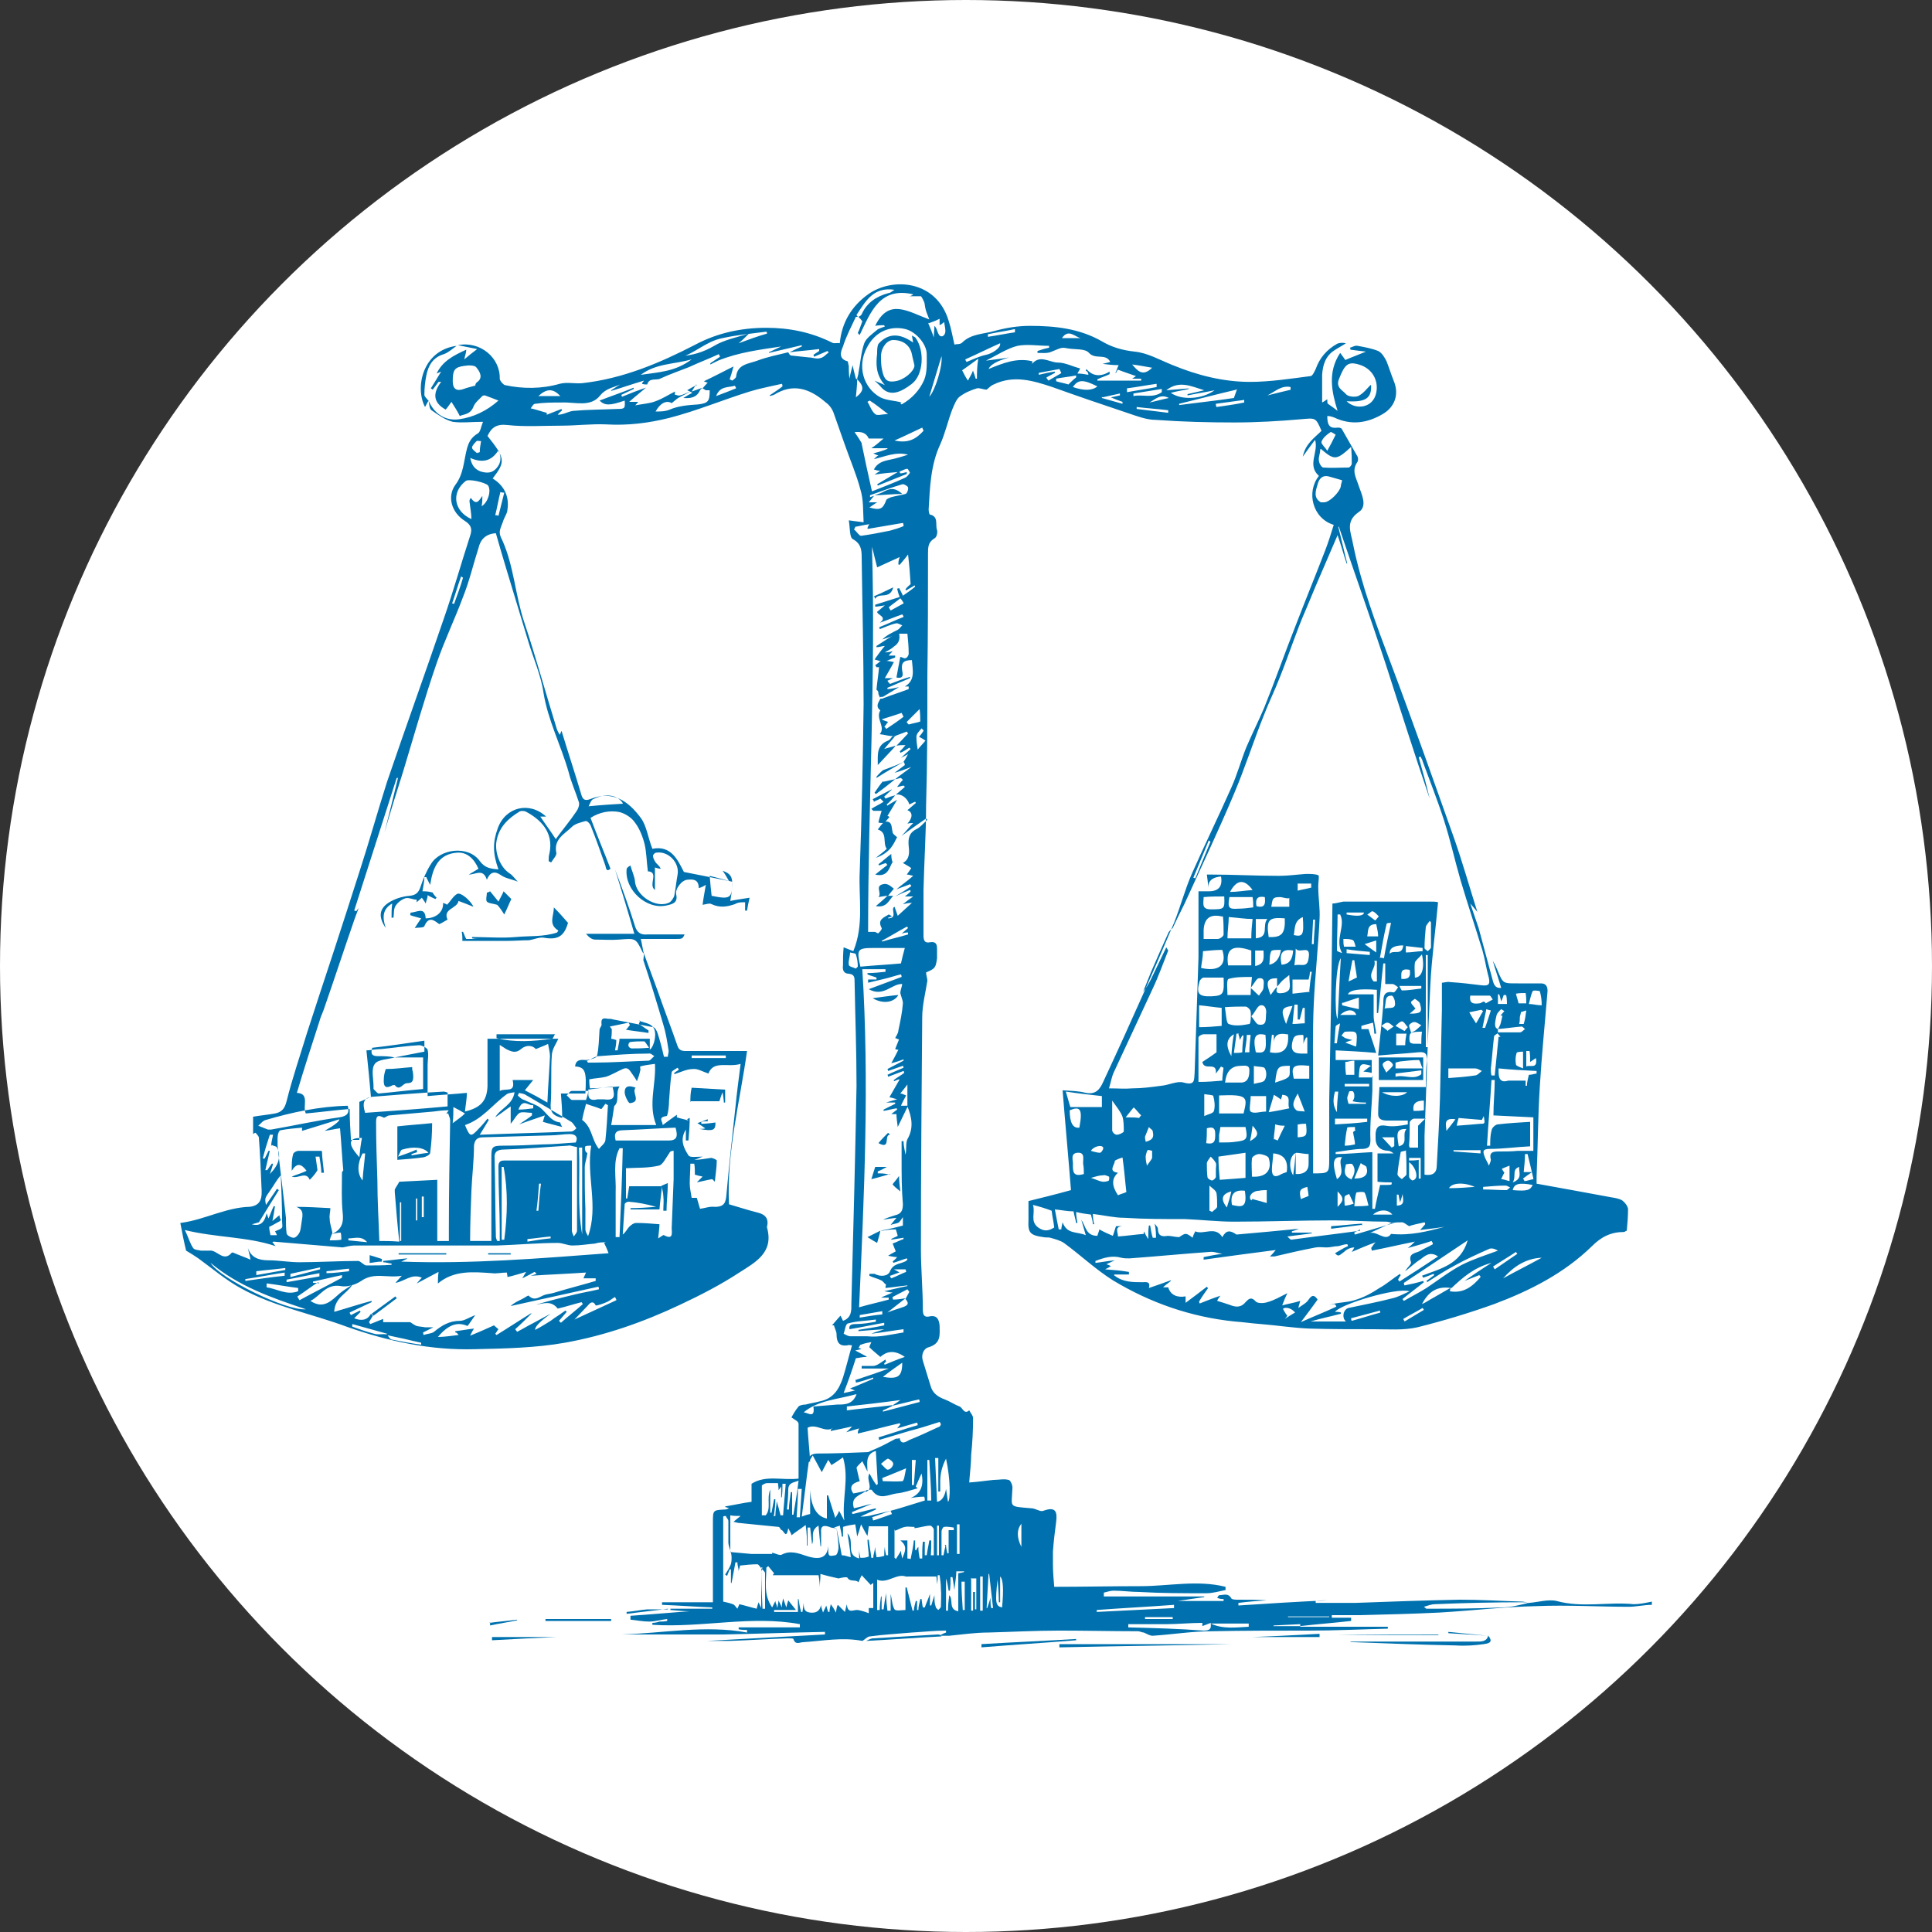 <svg xmlns="http://www.w3.org/2000/svg" id="Livello_1" data-name="Livello 1" viewBox="0 0 30 30"><rect x="0" y="0" width="30" height="30" fill="#333333" stroke="none"/><defs><style>      .cls-1 {        fill: #0071ae;      }      .cls-2 {        fill: #fff;      }    </style></defs><circle class="cls-2" cx="15" cy="15" r="15"></circle><g id="P9xHDR"><g><path class="cls-1" d="M10,14.81c.07.19.14.38.21.57.1.29.21.57.31.86.03.09.1.08.17.08.29,0,.58,0,.88,0,.02,0,.03,0,.03,0-.11.79-.32,1.57-.28,2.38.14.04.29.09.45.13.12.03.17.1.14.22,0,0,0,0,0,.01.11.39-.18.54-.43.7-.29.19-.6.35-.92.5-.57.27-1.17.48-1.79.59-.45.08-.93.09-1.39.1-.69.02-1.35-.12-2-.35-.54-.2-1.12-.31-1.63-.59-.24-.13-.45-.31-.67-.47-.06-.04-.12-.08-.19-.12-.03-.12-.06-.27-.09-.43.4-.05.75-.27,1.16-.25-.03,0-.06,0-.09,0,.2-.02.2-.16.19-.31-.01-.25-.02-.5-.04-.76,0-.03-.03-.05-.05-.08-.01,0-.03.01-.04.02v-.27c.12-.02.23-.03.34-.05.1-.02.15-.07.18-.19.09-.36.21-.71.32-1.07.13-.4.26-.8.39-1.19.14-.43.28-.86.42-1.3.15-.46.28-.93.43-1.4.29-.85.59-1.68.88-2.53.15-.43.27-.86.41-1.29.03-.09.03-.16-.08-.23-.21-.13-.28-.38-.15-.56.13-.17.13-.37.18-.56.03-.11.07-.18.17-.24.04-.02.05-.11.08-.18-.18,0-.33.02-.47,0-.12-.03-.23-.11-.33-.18-.04-.03-.03-.11-.05-.16h0c.09.22.27.33.48.3.22-.03.43-.13.61-.29-.08-.03-.15-.06-.21-.08-.01,0-.04,0-.05.02-.05.05-.11.1-.13.16-.05.12-.15.11-.21.14-.04-.08-.08-.14-.13-.22-.05.07-.07.1-.09.12-.2-.11-.2-.26-.07-.43-.01,0-.03,0-.04,0-.03.04-.06.08-.09.12,0,0-.02-.01-.03-.02.05-.08.1-.16.16-.26-.04.02-.05.02-.07.03.09-.19.26-.28.46-.37,0,.05-.02.09-.03.15.07-.06.12-.1.2-.16-.11-.02-.19-.04-.3-.06.35-.07.66.2.65.52,0,.03.05.09.08.1.28.06.57.06.85-.02.11-.03.23,0,.35-.01.63-.07,1.2-.31,1.76-.6.34-.18.71-.26,1.1-.26.36,0,.7.07,1.02.23.03.02.08,0,.12.01.03-.33.19-.58.44-.76.38-.27,1.06-.22,1.25.41.04.12.06.24.09.37.04-.01.09,0,.12-.03.14-.14.33-.13.5-.18.18-.05.37-.08.55-.08.39,0,.77.04,1.12.24.15.09.32.14.51.16.2.02.39.13.59.21.39.16.79.26,1.2.26.31,0,.63-.05.94-.09.03,0,.06-.07.08-.11.06-.17.17-.3.33-.39.04-.02.09-.02.14-.01-.06.04-.12.07-.18.11-.14.09-.18.23-.19.38,0,.13,0,.27,0,.43.04-.02.06-.04.08-.05,0,.03,0,.07.01.07.06.04.11.08.15.11-.09-.29-.16-.6.04-.9.03.04.06.08.08.11.09-.04.2-.08.32-.13-.09-.01-.16-.02-.24-.03,0-.01,0-.02-.01-.03.04-.01.08-.04.12-.03.11.02.22.04.32.08.06.03.1.1.13.16.04.1.07.2.11.3.09.21.02.41-.17.52-.24.14-.49.18-.76.05-.03-.01-.06-.02-.1-.02,0,.12.02.2.16.18.02,0,.06,0,.07.03.08.14.16.28.24.42.01.02.01.06,0,.08-.1.14-.02.25.02.38.04.12.14.31,0,.4-.22.15-.12.32-.09.5.13.64.36,1.25.59,1.86.34.9.66,1.81.98,2.71.13.37.24.76.36,1.14-.03-.04-.06-.07-.11-.13.05.15.09.26.13.38.07.26.14.52.21.78.02.07.03.16.14.15-.04-.14-.09-.28-.13-.42.03.05.05.09.07.14.09.22.09.21.32.21.12,0,.24,0,.36,0,.09,0,.1.07.1.12-.04.49-.09.98-.12,1.48-.03.47-.03.93-.05,1.4,0,.03,0,.06,0,.11.39.07.77.14,1.15.21.06.01.13.02.18.05.04.03.08.08.09.13,0,.12-.01.24-.02.34-.03.01-.03.02-.04.02-.2,0-.35.07-.5.22-.43.42-.96.69-1.52.9-.39.14-.79.26-1.19.36-.22.05-.45.03-.68.03-.33,0-.67,0-1-.01-.25-.01-.5-.05-.75-.07-.14-.01-.27-.03-.41-.04-.68-.07-1.31-.29-1.89-.64-.27-.17-.5-.39-.76-.58-.06-.04-.14-.06-.21-.08-.03-.01-.07,0-.11-.01-.21-.03-.24-.07-.23-.27,0-.09,0-.18,0-.29.2-.05.41-.1.66-.17-.04-.51-.09-1.04-.13-1.55.14.01.25.01.36.04.16.03.22-.06.27-.17.21-.45.41-.89.61-1.34.17-.38.33-.75.49-1.13.1-.25.17-.52.28-.77.2-.45.41-.88.61-1.33.09-.2.15-.42.23-.62.09-.21.19-.41.28-.62.17-.42.32-.85.49-1.28.15-.39.31-.78.46-1.17.05-.13.09-.26.13-.39-.33-.1-.43-.51-.23-.76-.19-.17,0-.37-.06-.56-.06.08-.12.16-.19.26.04-.2.18-.29.29-.4-.09-.21-.09-.2-.32-.18-.34.03-.69.05-1.03.05-.41,0-.81-.01-1.22-.04-.15,0-.3-.06-.45-.11-.39-.13-.77-.26-1.16-.4-.3-.1-.6-.19-.91-.04-.05.02-.08.06-.11.08-.05,0-.11-.03-.15-.02-.1.03-.19.07-.27.13-.05.04-.08.12-.11.19-.07.18-.11.37-.19.55-.15.32-.16.67-.18,1.01,0,.03.01.08.02.08.14.03.08.16.11.24.01.03,0,.11-.04.13-.1.06-.1.14-.1.24,0,.63,0,1.26-.01,1.88,0,.68,0,1.36-.02,2.04,0,.43-.03.86-.04,1.3,0,.23,0,.47,0,.7,0,.09.02.13.11.11.08-.01.1.03.1.1,0,.05,0,.1,0,.15-.02.15-.03.16-.17.22,0,.04.02.09.02.13-.03.19-.08.38-.08.57-.01,1.2-.02,2.4-.02,3.6,0,.31.03.63.03.94,0,.09.03.12.11.1.11-.02.14.05.15.14,0,.14.03.28-.17.34-.08.02-.12.12-.09.21.04.13.08.26.12.39.03.11.11.17.22.21.08.03.15.08.23.11.05.02.07.13.15.06.02.04.06.08.06.12,0,.19-.01.38-.03.57,0,.14-.02.28-.03.43.15-.01.27-.03.38-.04.08,0,.16-.02.23,0,.03,0,.07.09.06.14-.01.29-.07.27.29.3.07,0,.14.06.19.04.19-.07.22.01.2.17-.02.15-.04.31-.05.46,0,.06,0,.13,0,.2,0,.12.01.24.02.35.44,0,.89-.01,1.34-.01.44,0,.88-.1,1.32.01,0,.02,0,.03,0,.05-.1.02-.2.05-.3.05-.35,0-.69,0-1.04-.02-.13,0-.26-.02-.4-.02-.05,0-.1.02-.15.03,0,.02,0,.04,0,.06h1.56s0,0,0,.01c-.14.02-.29.04-.41.06h.71s0-.02,0-.03c-.03,0-.06,0-.1-.02.01-.02.02-.03.03-.04.07,0,.14-.04.19.05.01.02.07.02.11.02.14,0,.29,0,.44.01-.15.01-.29.02-.44.04,0,.01,0,.03,0,.04.46-.03.93-.06,1.39-.08-.06,0-.13,0-.19.01,0,0,0,.02,0,.03.2,0,.41,0,.61,0,.54-.02,1.09-.04,1.63-.05.32,0,.64.02.97.03.04,0,.07.02.11.03-.03,0-.05-.02-.08-.02-.46,0-.92.01-1.39.03-.05,0-.1.02-.17.04.03.02.03.03.04.03.39,0,.78,0,1.17-.02.14,0,.28-.04.42-.07.14-.01.3-.06.43-.03.4.11.8.01,1.2.05.09,0,.18-.02.28-.04,0,.02,0,.03,0,.05-.12,0-.24.03-.36.03-.48,0-.96-.03-1.43-.01-.5.01-1,.07-1.51.1-.41.02-.82.03-1.23.04-.15,0-.3,0-.44,0,0,.01,0,.03,0,.04h.3v.05c-.26.03-.53.05-.79.08,0,0,0,0,0,.01h1.36s0,.02,0,.03c-.41.01-.81.03-1.22.03-.5,0-1.01,0-1.51.01-.31,0-.61.05-.92.07-.05,0-.09-.03-.14-.05-.03,0-.06-.02-.09-.02-.41,0-.81-.01-1.22-.01-.37,0-.73.02-1.1.03-.2,0-.41.03-.61.05-.04,0-.08,0-.16,0,.06-.03.08-.04.11-.05,0,0,0-.02,0-.03-.18,0-.35.02-.53.03-.22.02-.43.03-.65.06-.04,0-.08.05-.12.07h0c-.31-.06-.61,0-.92.02-.05,0-.12.05-.15-.05,0-.01-.06-.01-.09-.01-.3.01-.59.03-.89.04-.12,0-.24,0-.36,0l1.83-.1s0-.03,0-.04c-.52.01-1.05.03-1.57.04-.53,0-1.05,0-1.58,0,.65-.02,1.29-.15,1.94-.03,0-.01,0-.03,0-.04-.04,0-.08,0-.13-.01,0,0,0-.02,0-.03h.95s0-.03,0-.05c-.76-.14-1.52.06-2.29.01,0-.01,0-.02,0-.03.04,0,.08-.01.11-.02.04,0,.08,0,.12-.01,0-.01,0-.02,0-.03-.09.01-.19.04-.28.04-.1,0-.19-.02-.29-.03v-.06c.31-.02.62-.05.92-.07-.09,0-.19-.01-.3-.02,0,0,0-.01,0-.02h.65s0-.02,0-.02c-.26-.01-.52-.03-.78-.04,0-.01,0-.03,0-.04h.79c0-.43,0-.84,0-1.24,0-.19,0-.19.18-.2.02,0,.03,0,.07-.02-.03-.01-.05-.02-.07-.02,0,0,.01,0,.02-.01.13-.02.25-.05.4-.07v-.28c.22-.14.47-.05.73-.08,0-.28,0-.57,0-.85,0-.04-.07-.07-.11-.1.02-.04.06-.11.11-.17.02-.02.07-.03.11-.03.07-.02.15-.03.22-.05.21-.04.3-.19.36-.37.05-.16.09-.33.14-.5-.03,0-.05-.01-.07,0-.13.02-.17-.05-.17-.17,0-.05-.03-.09-.04-.14-.01,0-.02,0-.03,0,.04-.05.08-.09.13-.15.02.03.03.06.04.08.14-.05.13-.17.13-.27.03-1.13.06-2.25.08-3.38,0-.54-.02-1.07-.03-1.61,0-.07,0-.12-.09-.13-.08,0-.1-.06-.09-.13,0-.09,0-.18.01-.28.05.02.1.04.15.06.17-.41.08-.83.1-1.24.03-.86.05-1.73.06-2.59,0-.76-.02-1.52-.03-2.29,0-.11-.01-.21-.14-.28-.05-.03-.04-.18-.06-.29.08.01.14.02.23.03-.01-.18,0-.35-.05-.51-.06-.23-.16-.46-.24-.69-.06-.17-.12-.34-.18-.51-.02-.05-.05-.09-.08-.12-.02-.02-.04-.03-.06-.05-.24-.2-.49-.28-.78-.1-.02.01-.04.01-.06.02,0,0,0,0-.01-.01.07-.05.14-.09.2-.14,0-.01,0-.03-.01-.04-.17.04-.34.07-.5.12-.42.13-.82.3-1.25.41-.32.08-.64.12-.98.1-.23-.01-.46.02-.7.02-.28,0-.56.02-.83-.01-.17-.02-.25.04-.31.17.28.35.28.4.08.66.18.11.26.28.23.48,0,.06-.05.12-.07.19-.02.06-.05.11-.05.17,0,.04.02.08.04.12.18.4.2.85.34,1.27.18.54.33,1.09.5,1.64.01.04.03.07.05.11.02-.03.02-.05.03-.06.1.33.21.66.31,1,.02.06.05.09.13.06.35-.14.59.02.79.29.09.12.11.3.18.48.3-.06.4.19.49.36.25.05.46.09.7.14-.04-.07-.07-.12-.1-.16.16.06.18.12.12.47.09-.02.18-.03.3-.05-.02.08-.03.14-.04.2-.01,0-.02,0-.03,0,0-.04,0-.07,0-.13-.06,0-.11,0-.16.03-.12.04-.23.06-.36,0-.03-.02-.08,0-.14.01.01-.09.03-.19.05-.31-.05.03-.07.04-.11.05,0-.13-.08-.14-.17-.13-.09,0-.2.14-.18.23.03.13-.06.15-.15.17-.31.07-.65-.24-.62-.56,0-.02.02-.04.06-.06.02.08.06.16.07.24.01.23.34.44.54.33.03-.02.06-.07.07-.1.02-.1.03-.21.05-.32.04-.19-.14-.38-.33-.35-.02,0-.05.03-.05.05,0,.03.02.07.04.1.02.03.06.05.08.1-.03,0-.06-.01-.09-.02v.35c-.11-.08.07-.28-.11-.29-.02-.15-.02-.29-.05-.42-.03-.12-.08-.25-.16-.35-.05-.07-.15-.13-.23-.15-.15-.03-.31,0-.45.09.1.27.21.53.31.79-.07.06-.07-.02-.08-.05-.07-.2-.14-.4-.22-.6-.01-.04-.06-.1-.09-.09-.07.02-.16.04-.21.09-.11.11-.29.19-.24.41,0,.04-.05.09-.08.14-.01,0-.03-.01-.04-.02,0-.04,0-.08.01-.11.08-.35-.16-.55-.37-.66-.03-.01-.07-.01-.09,0-.18.11-.32.24-.36.46-.03.17.05.4.2.5.05.03.08.08.13.13-.1-.04-.19-.05-.26-.1-.1-.07-.17-.05-.22.07-.06-.18-.17-.08-.28-.08.05-.03.1-.06.15-.09-.07-.16-.18-.26-.33-.25-.29.02-.38.23-.42.5-.03-.06-.05-.09-.06-.12,0,0-.02,0-.03,0,0,.07-.02.15-.03.22.05,0,.09,0,.16.02,0,.01.03.05.06.08,0,0-.01.01-.02.02-.04-.02-.07-.03-.12-.06,0,.05-.02.08-.03.13-.02-.04-.04-.06-.06-.09-.03.03-.06.05-.08.07,0-.01,0-.03,0-.04-.06,0-.13-.04-.18-.02-.06.02-.12.07-.15.12-.03.05-.02.12-.03.18-.01,0-.02,0-.03,0,0-.07,0-.14.01-.22-.16.09-.15.23-.1.38-.11-.16-.11-.29.04-.39.09-.06.21-.1.33-.11.1-.01.14-.05.17-.14.04-.12.09-.24.16-.35.14-.24.58-.3.76-.05.08.11.17.12.29.13-.09-.25-.09-.42-.01-.64.12-.33.49-.42.75-.18-.05,0-.08,0-.09,0,.08.12.17.24.24.35.1-.14.22-.28.32-.43.03-.04.05-.1.04-.14-.05-.16-.12-.31-.16-.47-.12-.42-.32-.8-.39-1.23-.04-.28-.16-.54-.24-.81-.11-.36-.22-.73-.33-1.09-.06-.2-.12-.4-.17-.58-.16.01-.24.1-.27.23-.08.25-.14.51-.24.76-.13.35-.29.68-.41,1.03-.19.55-.35,1.12-.52,1.68-.1.32-.2.63-.29.95.07-.28.14-.56.21-.85,0,0-.02,0-.02,0l-.66,2.06s.02,0,.03.01l.04-.05c-.02.05-.04.11-.06.16-.16.46-.31.92-.47,1.38-.02.07-.06.14-.08.22-.12.37-.24.74-.35,1.11.21.01.08.22.14.32.22-.02.44-.05.68-.07,0,.17.01.32.02.48h.13v-.59s.1-.04.18-.08c-.02-.22-.04-.45-.07-.72.06,0,.14-.02.23-.02.2-.02.4-.05.59-.06.04,0,.12.04.13.07.02.08,0,.16,0,.24,0,.15,0,.31,0,.48.21-.02.41-.03.61-.05,0,.09-.02.19-.03.29.25-.06.34-.17.35-.39,0-.09,0-.18,0-.27,0-.15,0-.29,0-.47h1.1c-.03.07-.09.15-.1.24-.02.26,0,.53-.02.8,0,.12.06.16.18.19,0-.13-.01-.25-.02-.38h.38c.02-.34,0-.41-.16-.42.01-.09.06-.11.16-.1.06,0,.17-.03.18-.06.03-.13.03-.27.04-.41,0-.03.04-.06.03-.09-.01-.1.04-.09.1-.08.03,0,.05,0,.08.01.21.04.41.08.62.12.03,0,.06.06.07.09.04.12.07.24.1.37.02,0,.04,0,.06,0,0-.04.02-.07.01-.11-.02-.13-.04-.26-.08-.39-.1-.34-.2-.67-.31-1ZM14.06,20.16c-.09.07-.18.14-.28.22.1-.04.18-.06.26-.09.07-.03.07-.06.02-.12.02-.04.04-.07.06-.11l-.03-.04c-.08.04-.15.08-.23.12,0,.01,0,.03.01.04.06,0,.12-.01.19-.02ZM6.01,20.71c-.18-.05-.36-.1-.54-.15v.04c.11.04.22.08.34.11.06.02.13,0,.2.01.02.03.04.07.07.08.15.03.31.06.46.08,0-.01,0-.02,0-.03-.09-.02-.18-.04-.26-.06-.09-.02-.19-.04-.28-.06ZM23.26,15.98s.03-.05.04-.08c.01-.04.02-.08.03-.13-.01,0-.02,0-.03,0,.02-.02.04-.05.06-.07-.02-.01-.05-.03-.05-.03-.03.03-.06.06-.07.09-.04.16-.03.2.02.22,0,.02,0,.04,0,.06-.02.02-.05.03-.06.05-.02.17-.03.33-.05.5,0,.04,0,.08.01.11h.05c.02-.2.04-.4.06-.6.01,0,.02,0,.03,0-.02-.02-.04-.05-.06-.07.12,0,.24,0,.36,0,.03,0,.05-.03.08-.05-.02-.02-.04-.04-.05-.04-.13.01-.25.03-.38.04ZM19.83,15.34c-.03.08.02.09.08.08.04,0,.1-.03.11-.06.02-.05,0-.12,0-.22-.06.05-.09.07-.11.09-.03.03-.05.06-.08.09,0-.04,0-.08,0-.13-.16,0-.18.06-.1.26.03-.04.06-.08.09-.12ZM22.53,20c-.2-.03-.34.04-.45.25.07-.03.12-.07.18-.1.09-.05.17-.1.26-.15,0,.02,0,.04-.01.05.22.04.36-.08.48-.22,0-.01-.01-.02-.02-.03-.08.03-.15.06-.23.09.13-.09.26-.18.42-.28-.27.07-.45.23-.62.39,0,0-.02,0-.02.01ZM13.9,11.43s-.03,0-.04,0c-.06,0-.12-.02-.2-.03.1-.11-.07-.24.01-.37-.08-.06-.03-.12,0-.18.02,0,.04,0,.05-.01.13-.05.26-.09.39-.14v-.04s-.04,0-.06,0c.17-.1.12-.26.11-.41-.14,0-.17.05-.15.17.02.08,0,.12-.09.1.02-.11.04-.22.06-.32.02,0,.06.03.08.02.02,0,.05-.04.05-.07,0-.11-.01-.21-.02-.31h-.14s-.05.02-.07.03c-.06.02-.12.04-.18.06.07-.07.16-.11.24-.15.03-.02.04-.04.07-.07-.03-.01-.07-.04-.1-.03-.09.02-.17.06-.25.09,0-.01,0-.02-.01-.03.13-.05.25-.11.38-.16,0-.01-.01-.03-.02-.04-.12.04-.23.09-.35.13.13-.09-.04-.12-.04-.17.04-.03.07-.06.12-.1-.07.01-.11.02-.15.02,0-.01,0-.02,0-.03.13-.04.25-.08.38-.12-.02-.05-.03-.09-.04-.13,0,0,.02,0,.03-.01.02.04.04.07.06.12.06-.04.13-.09.19-.14,0,0,0-.01-.01-.02-.04.03-.09.05-.13.08,0,0,0-.01-.01-.02.03-.04.07-.07.08-.08-.01-.16-.02-.29-.04-.46-.05.07-.09.11-.13.16,0,0-.02,0-.02-.01,0-.03,0-.05.02-.11-.13.06-.24.11-.35.16-.03-.11-.05-.21-.08-.32.06,2-.06,3.99-.06,5.98.04,0,.07,0,.1,0,.02,0,.05.03.06.02.02-.02.06-.06.05-.08-.07-.13.03-.16.11-.21,0,0,.01,0,.05.03-.03.01-.05.02-.06.02,0,0,0,0,0,.01.16,0,.03-.15.1-.18.02.05.03.09.05.14.08-.07.14-.13.22-.2-.06,0-.09.01-.14.02.05-.04.09-.07.16-.12h-.13s.07-.05.09-.08c0,0,0-.01-.01-.02-.08.03-.15.06-.23.1.08-.05.17-.1.25-.16,0-.01-.01-.02-.02-.03-.07.03-.14.05-.21.08.08-.07.17-.13.26-.21-.05-.01-.07-.02-.1-.02.03-.04.05-.07.07-.1-.04-.03-.08-.05-.13-.08.11-.06.1-.17.09-.26-.01-.11,0-.2.11-.26.07-.03.12-.1.18-.15,0,0-.01-.01-.02-.02-.13.09-.26.18-.38.27.06-.06.11-.13.18-.2-.03,0-.05,0-.09.01.09-.1.08-.18,0-.21.04-.03.08-.07.13-.11,0,0,0-.01-.01-.02-.03.01-.06.03-.09.04-.03-.1-.13-.17-.21-.15l.14-.12s-.01-.02-.02-.02c-.03,0-.07.02-.1.02.03-.04.06-.08.09-.11,0,0-.02-.02-.03-.03-.03,0-.06.02-.09.02.07-.06.15-.11.25-.19-.11.04-.18.07-.26.09.05-.04.11-.08.16-.12,0,0,0-.03-.02-.05.02-.03.04-.06.07-.12-.05.03-.08.04-.11.06.05-.05.1-.09.15-.14,0,0-.02-.02-.02-.02-.05.03-.09.06-.14.08,0,0,0-.02-.01-.02.03-.03.06-.06.09-.1-.05,0-.1,0-.14.01.06-.06.12-.13.18-.19,0,0-.01-.02-.02-.03l-.16.06ZM13.86,21.83s-.1.05-.15.07c0,0,0,.01,0,.02.19-.05.38-.1.57-.15,0-.01,0-.03-.01-.04-.14.03-.28.07-.42.1.04-.03.08-.05.13-.09-.29.04-.56.07-.83.1,0,.02,0,.04,0,.06.23-.03.47-.05.7-.08ZM9.14,16.94c-.09,0-.18,0-.26,0-.03,0-.05.04-.08.07.03.02.05.06.08.07.07,0,.15,0,.22,0,.02-.06.03-.1.04-.15-.02.12.02.17.14.14.03,0,.06,0,.09,0,.16.02.19-.02.14-.2-.12.02-.25.03-.38.05ZM20.13,17.9c-.1.03-.13.22-.05.35.02-.13.03-.24.04-.36v.34q.21.01.2-.18s0-.09,0-.13c-.07,0-.14-.02-.2-.02ZM13.58,7.69h0s-.05.06-.09.11h.13s-.08.05-.12.08c.17.05.21.02.26-.11,0-.02.05-.04.08-.05.07-.02.15-.03.22-.05.02,0,.05-.07.04-.1,0-.02-.07-.06-.09-.05-.17.05-.33.11-.5.17,0,.01,0,.02,0,.03l.06-.02ZM18.8,25.2s-.08.03-.13.05c0-.03,0-.05,0-.05-.19,0-.38.02-.56.02-.2,0-.39,0-.59,0,0,.02,0,.03,0,.05.39.01.78.02,1.17.05.1,0,.12-.03.11-.11.19.09.39.06.59.05,0-.02,0-.03,0-.05h-.59ZM10.91,6.03s.05-.06.08-.09c-.02,0-.04-.01-.06-.02.15-.07.3-.15.46-.23-.02.08-.04.14-.06.2l.04.02s.06-.04.06-.06c.02-.2.2-.2.33-.25.16-.06.32-.09.48-.13.01.02.02.04.04.05.09.01.19.02.28.03.06,0,.12.03.18.01.05-.01.09-.06.13-.09,0,0-.02-.01-.02-.02-.07.03-.14.06-.21.09,0,0,0-.02-.01-.03.03-.02.06-.04.09-.06,0,0,0-.02,0-.03-.15.02-.31.03-.46.05.06-.03.12-.06.19-.09,0,0,0-.01,0-.02-.17.04-.34.08-.51.12,0,0,0,0,0-.01.06-.03.13-.06.19-.09-.33.05-.66.09-.98.22-.04.02-.08.04-.12.06,0,0,0-.01,0-.02l.15-.1s-.01-.03-.02-.04c-.15.07-.31.13-.46.2-.15.06-.3.11-.45.18-.06.03-.17-.02-.2.09-.03,0-.05,0-.08-.01,0-.02.02-.03.03-.05-.17.05-.34.11-.51.16,0,0,0,0,0-.01.05-.03.09-.06.14-.09-.11.05-.22.06-.31.17-.15.19-.39.1-.6.11-.14,0-.27,0-.41.02-.03,0-.05.05-.07.07.09.02.17.05.25.07,0,0,0,.02,0,.03.08-.03.15-.06.23-.09,0,0,0,.02.01.02-.02.02-.05.04-.07.07.09,0,.16-.05.24-.06.23-.02.46-.02.69-.03.11,0,.12-.01.11-.13-.23.08-.31.08-.39,0,.18-.07.36-.13.53-.2,0,0,0,.01,0,.02-.06.03-.13.06-.19.09,0,.01,0,.02.01.03.12-.05.25-.1.37-.14-.08.07-.16.13-.26.22h.14s-.04.05-.05.06c0,0,0,0-.02,0,.13-.03.24-.03.34-.07.11-.04.2-.1.3-.15,0,.02,0,.03,0,.05.03,0,.05.02.08.01.05-.01.1-.04.16-.06-.06.03-.13.07-.19.1-.03.02-.06.05-.1.08-.08-.05-.18,0-.25.13.07,0,.15,0,.22-.03.14-.06.29-.07.44-.08.16-.02.18-.05.18-.22-.02,0-.04,0-.06,0ZM4.35,18.96c-.06.03-.12.07-.17.09,0,.04.01.08.02.13h.1s-.02-.05-.03-.06c.04-.02.09-.03.11-.06.01-.02,0-.06,0-.1,0-.24-.01-.48-.02-.71-.07.08-.11.16-.16.23-.09.13-.09.12-.07.23.06-.09.12-.17.17-.25,0,0,.02.01.03.02-.1.16-.2.32-.31.5-.01,0-.06.02-.11.03.14.04.2-.04.23-.17.01.03.02.05.03.08.03-.07.05-.13.08-.19,0,0,.01,0,.02,0-.01.07-.02.13-.04.23.06-.05.08-.07.11-.09,0,.03.01.05.02.07ZM8.55,20.4q-.25.18-.24.25c.08-.04.16-.09.24-.14.04-.03.08-.06.13-.09.03-.02.07-.05.1-.07,0,0,.01.01.02.02-.04.05-.08.09-.12.14.01.01.02.02.03.03.11-.1.23-.19.34-.29,0,0-.01-.02-.02-.03-.12.03-.24.07-.37.1-.1-.13-.22-.08-.34-.06.2-.06.4-.11.61-.16.12-.03.25-.05.37-.08,0-.01,0-.03-.01-.04l-1.36.3c.05-.05.12-.08.18-.11.04-.02.09-.06.1-.05.1.1.18,0,.27-.02.06-.01.11-.02.17-.04.2-.06.4-.11.6-.17,0-.01,0-.02,0-.04h-.19s.02-.05.04-.09c-.29.02-.56.03-.86.05.04-.01.06-.02.09-.03,0-.01-.02-.02-.03-.03-.05.03-.11.06-.19.1.03-.05.04-.07.06-.1-.1.03-.2.06-.29.08,0-.03-.01-.06-.01-.07-.08,0-.16.02-.23.01-.29-.02-.59-.05-.84.16,0-.05,0-.11.01-.18-.11.06-.23.12-.34.18.02-.02.04-.05.08-.09-.16-.07-.27.06-.41.08.03-.03.05-.06.1-.11-.23.04-.43-.06-.63.08-.09.06-.22.1-.32.08-.23-.04-.32.16-.47.23.21.14.33-.01.46-.12.06-.05.13-.09.19-.13-.08.14-.27.19-.28.42.21-.06.39-.12.58-.17,0,0,0,.01,0,.02-.11.05-.23.11-.34.16,0,.01.01.03.02.04l.14-.07s0,.01.01.02c-.03.03-.07.07-.1.1.1.04.2.04.26-.07.01.01.02.02.03.03l-.06.1.02.03c.07-.03.13-.05.2-.08,0,.02,0,.05,0,.05h.42s.07.05.1.06c.04.01.08.01.13.02.03,0,.06,0,.13,0-.08.04-.12.06-.16.08,0,.01,0,.02.01.04.05-.02.12-.02.16-.05.12-.1.24-.17.4-.17.07,0,.14-.05.24-.09-.05.07-.08.12-.12.17-.16-.07-.3-.02-.46.17.11,0,.22-.02.32-.03-.02-.03-.03-.04-.05-.04,0,0,0,0,0-.02.1-.01.19-.03.29-.04-.02.03-.03.05-.06.11.15-.06.26-.11.37-.16.02.02.05.04.07.06-.02.02-.03.05-.05.07,0,0,.01.01.02.02.18-.11.36-.23.54-.34,0,0,0,0,0,.01-.08.08-.16.16-.25.24.01.01.02.03.03.04.08-.04.16-.09.24-.13.09-.05.17-.09.26-.14ZM13.44,23.17c.14-.06,0-.18.06-.29.04.07.07.13.11.18,0,0,.02-.01.02-.02-.01-.16-.02-.33-.03-.51-.17.05-.13.2-.13.32-.03-.06-.05-.1-.08-.16-.05.05-.08.08-.09.1.02.08.03.14.05.21-.12.03-.17.09-.1.19.07-.01.14-.03.2-.04-.09.07-.25.09-.19.27.1-.02.19-.05.28-.07,0,0,0,0,0,0-.1.04-.21.09-.31.13,0,.01,0,.02.01.03.12-.03.24-.06.36-.09,0,0,0,.01,0,.02-.08.04-.16.07-.24.11.08,0,.14-.01.21-.03.13-.03.27-.06.4-.1.13-.04.26-.08.39-.12,0-.02,0-.04-.01-.06-.07,0-.14.01-.21.02q.23-.09.17-.38c-.04.08-.06.14-.09.2,0,.01.02.02.03.03-.11.03-.22.07-.33.08-.13.02-.27.11-.38-.05-.01-.02-.06,0-.09,0ZM6.13,16.42c.15-.03.3-.06.46-.09v-.17c-.28.04-.54.08-.81.11-.03.1,0,.13.09.13.09,0,.17,0,.26.02-.11.03-.26.03-.31.1-.06.08-.02.23-.02.35,0,.01,0,.03,0,.04.03.03.06.07.08.07.23-.02.45-.05.69-.07v-.49c-.15,0-.3,0-.44,0ZM13.31,5.89c0,.09-.01.17-.02.28.13-.1.13-.17.02-.28,0-.03.02-.07.02-.1.03-.15.04-.32.09-.46.03-.08.12-.14.19-.2.03-.03.08-.04.13-.06-.01-.02-.01-.02-.02-.02-.04,0-.08,0-.13.01.21-.44.51-.22.84-.1-.03-.08-.05-.12-.06-.17-.01-.04-.01-.08-.02-.1-.02-.04-.03-.07-.05-.09h-.19s.03,0,.04-.01c.01,0,.02-.01.03-.02-.52-.12-.66.28-.83.63-.01,0-.02-.02-.03-.03.03-.06.05-.13.07-.18-.02-.03-.04-.05-.06-.07.02-.01.04-.02.05-.04.08-.18.23-.28.42-.33.03,0,.05-.03.09-.05-.33-.05-.45.18-.59.39,0,0,.01.02.02.03,0,0-.02,0-.03,0-.07.15-.15.3-.2.46-.03.07-.08.19.07.23.01,0,.01.05.02.07,0,.05,0,.11.01.2.02-.1.04-.17.05-.21.01.06.03.13.05.21ZM11.82,24.34c0,.21.01.42.02.64h.04c0-.18,0-.37,0-.55,0-.03-.04-.05-.06-.08-.02-.02-.04-.06-.06-.06-.09,0-.18.01-.27.02,0,.03-.02.06-.02.09,0-.05-.02-.09-.02-.14-.01,0-.02,0-.03,0-.02.11-.04.21-.06.32,0,0,0,0-.01,0v-.21s-.01,0-.02,0c-.01.03-.03.07-.04.1,0,0-.02-.01-.03-.02.03-.05.06-.09.08-.14.02-.04.02-.09.02-.13,0-.07-.04-.14-.05-.22,0-.11,0-.23,0-.34,0-.03-.03-.05-.04-.08-.01,0-.03,0-.04.01v1.32s.1.02.15.04c.03.01.05.05.07.07.02-.04.03-.07.03-.07.09.02.18.05.27.07.01-.05.02-.07.03-.1.01.03.02.04.04.09,0-.21,0-.38,0-.55,0-.03.01-.05.02-.08ZM12.56,22.69c-.04.28-.07.56-.11.86.05-.02.08-.03.13-.04,0,0,0-.01,0-.03,0-.11,0-.23,0-.35q.02.4.26.45v-.36s.01,0,.02,0c.04.12.07.23.11.35.02-.03.04-.06.06-.11.03.06.05.09.08.15-.04-.34.08-.64-.02-.98-.07.05-.13.09-.18.12,0,0-.02-.04-.05-.08-.04.08-.07.13-.1.19-.05-.09-.09-.17-.14-.26-.03.05-.05.08-.06.11-.01-.11.04-.14.15-.14.24,0,.48-.01.73-.02.03,0,.05,0,.08-.02.07-.03.14-.06.2-.09.06-.03.13-.07.19-.1.02,0,.04,0,.06-.01.02.12.11.05.15.03.15-.06.3-.13.45-.2.02,0,.03-.02.04-.04,0-.01-.01-.03-.02-.04-.16.05-.31.1-.47.14-.16.05-.31.09-.47.14,0-.01,0-.02-.01-.04.2-.06.4-.13.61-.19,0-.01,0-.02-.01-.04-.1.03-.21.06-.31.09.02-.02.03-.04.05-.06,0,0,0-.01-.01-.02-.22.05-.43.11-.65.16,0-.02,0-.04.02-.08-.07.02-.13.04-.2.06.03-.03.05-.04.09-.09-.13.03-.23.05-.33.07v-.02s.05-.04.07-.06c-.13.15-.28-.05-.43.03.01.17.03.35.04.53ZM10.28,18.41h0c-.01.12-.03.24-.04.37h-.45s0-.02,0-.02c.13,0,.26-.01.4-.02-.14-.04-.29-.07-.43-.08-.02,0-.06.02-.06.04-.01.16-.02.32-.03.47.05-.04.07-.09.1-.12.03-.03.07-.06.11-.06.12,0,.24.01.36.02,0,.05-.01.12-.02.22.05-.03.08-.06.09-.05.15.08.12-.04.12-.11.01-.25.02-.5.03-.76,0-.15,0-.29,0-.44-.05,0-.06.02-.07.04-.05.07-.1.18-.16.19-.17.04-.34.03-.51.04v.47s.01,0,.02,0c.01-.07.02-.13.03-.19h.52ZM13,23.73s-.09,0-.12-.02c-.09-.03-.14-.02-.13.09,0,.07,0,.14,0,.21,0,0,0,0-.01,0-.01-.1-.02-.2-.03-.32-.14.08-.06.2-.1.29-.01-.09-.02-.17-.03-.26-.01,0-.02,0-.04,0v.28s0,0-.01,0c0-.09,0-.19-.02-.32-.09.07-.16.11-.22.16,0-.02-.02-.05-.05-.11-.03.18-.07.04-.1.03-.02,0-.03-.05-.05-.05-.2-.02-.4-.04-.6-.06-.03,0-.06-.01-.1-.02.05-.04.07-.06.11-.09-.07,0-.11,0-.16-.01v.57c.12.01.23.02.33.03.1,0,.21,0,.32,0v-.16s0,0,0,0c0,.05,0,.1,0,.14.05.01.12.05.15.03.13-.07.26-.02.38.02.21.07.33.03.34-.16,0,.17,0,.17.11.15.03,0,.05-.08.05-.12,0-.1-.02-.2-.03-.3.03.15.06.3.08.42.05,0,.09.02.14.03-.01-.12-.03-.23-.05-.37.12.13-.04.33.18.39,0-.06,0-.1,0-.14,0,0,0,0,0,0,0,.04.01.08.02.13.05,0,.08,0,.13-.02,0-.09-.02-.17-.02-.26-.01,0,0,0,.02,0,.01.09.03.19.04.28.01,0,.02,0,.03,0,0-.05.02-.09.03-.17,0,.08.02.13.02.16.05,0,.08-.01.12-.02,0-.04,0-.09.01-.14,0,.05.01.09.02.13.01,0,.02,0,.03,0v-.45h-.3s-.01.09-.02.15c-.04-.06-.06-.11-.1-.18-.02.07-.03.11-.06.19-.01-.08-.02-.13-.03-.19-.07.01-.13.02-.19.04v.15s-.01,0-.02,0c0-.05-.02-.11-.03-.17-.03.01-.06.02-.09.03ZM21.63,18.98c-.13.06-.26.12-.39.18.12-.08.27.14.36,0,.3.03.57-.04.83-.11-.12.02-.23.03-.38.05.05-.05.06-.07.08-.09,0-.01,0-.02-.01-.03-.09.02-.19.04-.24.06-.05-.03-.08-.06-.11-.06-.05,0-.1,0-.14.01-.03,0-.07-.02-.1-.02-.27,0-.55-.02-.82-.02-.52,0-1.03.02-1.55.02-.25,0-.51-.03-.76-.04-.31,0-.63,0-.94-.02-.16,0-.32-.04-.49-.06,0,.07.01.12.02.16,0,0-.02,0-.02,0,0-.05-.02-.1-.03-.15-.08-.01-.15-.02-.23-.04,0,.06.01.11.02.17,0,0-.01,0-.02,0-.01-.06-.03-.12-.04-.18-.1,0-.18-.02-.29-.03.02.11.04.21.06.31.01,0,.03,0,.04,0,0-.03.01-.06.02-.11.07.19.22.14.36.2-.03-.1-.05-.17-.07-.24.07.1.07.25.25.25.01-.04.03-.08.03-.1.07.04.14.07.21.1.02-.05.03-.1.05-.15h.1c-.13.01-.07.09-.07.16.14-.01.27-.03.4-.04,0-.01,0-.03,0-.04.02.03.03.06.07.12,0-.09,0-.15.01-.21,0,0,.01,0,.02,0,.01.06.02.13.04.19.02,0,.04,0,.05,0,0-.06,0-.12-.02-.22.03.04.05.06.05.08,0,.1.05.13.15.11.06,0,.12.02.18.02.03-.02.07-.05.1-.05.04,0,.08.04.11.06,0-.02.02-.06.04-.1.13.06.31-.09.42.09.06-.11.12-.11.22-.04.35-.03.66-.06.97-.09h0s-.07.03-.11.04c0,0,0,.01,0,.02h.31s0,0,0,.01c-.12.02-.24.03-.38.05.03.03.05.05.06.05.36-.05.71-.09,1.07-.14,0,0,0-.01,0-.02-.03.02-.06.03-.09.05,0,0,0,.02.01.03.2-.06.41-.12.61-.18ZM5.16,19.15s-.03.06-.04.11c.07,0,.12,0,.18-.01,0-.04,0-.08-.01-.11-.04,0-.08.01-.13.02.15-.07.18-.18.16-.34-.02-.2-.01-.4-.01-.61,0-.02.03-.04.02-.04-.02-.22-.03-.43-.05-.65-.08.01-.16.03-.24.04q.23-.13.23-.18c-.19.06-.38.12-.58.18v-.05c-.11.01-.23.02-.33.04-.03,0-.05.07-.05.12,0,.04,0,.08,0,.12.04.37.09.75.13,1.12,0,.08,0,.16.01.24,0,.03.07.07.11.07.03,0,.07-.04.09-.08.02-.04.02-.09.03-.14.01-.1.06-.21-.08-.26.17,0,.34.01.53.02,0,.06-.02.11-.01.17,0,.07.03.14.04.21ZM13.67,19.11h0c.12-.02.24-.05.35-.08v-.13s-.04.06-.06.08c-.03.02-.07.02-.13.04.04-.05.05-.06.09-.11-.09.01-.15.02-.21.03.06-.03.13-.05.19-.07.09-.02.12-.07.12-.17-.02-.23-.02-.46-.02-.69,0-.1,0-.19,0-.29h.03c0,.07.02.14.03.21.02-.08,0-.18.03-.24.1-.17.07-.34,0-.51v-.34c-.05.07-.08.1-.11.14.03,0,.06.02.09.03-.03.06-.06.11-.08.16.03,0,.07,0,.11,0-.05.1-.09.19-.16.33-.01-.09-.02-.14-.02-.2h-.08s.06-.05.09-.07c0,0,0-.02-.01-.02-.07.01-.13.03-.2.04,0,0,0-.01,0-.02.06-.03.12-.06.18-.09v-.02s-.08,0-.14,0c.06-.02.1-.03.17-.05-.07-.02-.1-.03-.12-.03.05-.09.11-.19.16-.28-.03,0-.06.02-.09.03,0,0,0-.01,0-.02.05-.04.11-.07.16-.11,0,0,0-.02-.01-.03-.08.03-.16.06-.24.09,0,0,0-.02-.01-.03.08-.04.16-.07.25-.11,0,0,0-.02-.01-.03l-.23.08s0-.02-.01-.03c.08-.04.17-.09.25-.13,0,0,0-.01,0-.02-.05.02-.11.04-.19.06.05-.09.08-.15.11-.21,0,0-.03,0-.05-.01.02-.05.04-.1.06-.15-.02,0-.04-.02-.06-.02.02-.04.05-.08.05-.12.03-.14.06-.28.07-.42,0-.05-.03-.11-.04-.16,0,0,0,0,0,0,0-.04.02-.08.03-.14-.16-.01-.29.21-.52.08.19-.07.35-.13.51-.19,0-.01,0-.02-.01-.04-.09.02-.17.05-.26.07-.08.02-.17.04-.25.06,0-.02,0-.03,0-.05.04,0,.09,0,.13,0,0,0,0-.02,0-.03-.05-.02-.1-.03-.14-.05,0,0,0-.02,0-.02.09,0,.19-.01.28-.02,0-.01,0-.03,0-.04h-.36c.11,1.75.03,3.49-.05,5.25.17-.05.32-.08.46-.12,0-.01,0-.02,0-.03-.04,0-.07,0-.12,0,.06-.03.12-.05.18-.08-.04,0-.07-.01-.13-.02.14-.03.25-.06.36-.08,0,0,0,0,0-.01-.11.01-.23.03-.34.04,0-.02,0-.03.01-.05-.03-.02-.05-.06-.08-.07-.06-.03-.12-.04-.18-.07,0-.01,0-.02,0-.03.03,0,.06,0,.08,0,.09.05.21.04.24-.04.05-.12.15-.11.23-.15.01,0,.03-.02.04-.03,0,0,0-.01-.01-.02-.07.02-.14.05-.21.07,0,0,0-.02-.01-.02.02-.02.05-.04.07-.07-.04,0-.08-.01-.14-.02.06-.04.09-.05.12-.07-.02-.04-.03-.08-.05-.12.06-.02.11-.05.17-.07,0,0,0-.02,0-.02-.06.01-.12.02-.19.03,0,0,0,0,0-.01.03-.02.07-.03.1-.05-.01-.04-.02-.07-.03-.1-.08,0-.14.01-.21.02ZM18.14,14.76c-.08.2-.15.4-.24.59-.2.43-.4.86-.6,1.29-.04.08-.05.17-.08.26.14,0,.25.01.36,0,.15,0,.3-.02.45-.04.12-.01.25-.08.35-.05.18.05.16-.04.17-.15.02-.6.04-1.19.06-1.79,0-.34,0-.68,0-1.03.08,0,.12,0,.16,0q.23,0,.19-.23c-.1.01-.2.04-.2.18,0-.07-.01-.13-.02-.21.03,0,.04,0,.06,0,.35,0,.7.02,1.06.02.14,0,.28-.02.42-.03.07,0,.14,0,.19.02.02.01,0,.1,0,.16,0,0,0,.02,0,.03,0,.16.03.33.02.49-.02.44-.07.88-.09,1.32-.02.44-.01.88-.01,1.32,0,.32,0,.64,0,.96,0,.12,0,.23,0,.35.24,0,.25,0,.25-.21,0-.31,0-.61,0-.92.02-1.02.04-2.03.05-3.06.05,0,.11-.02.17-.03.03,0,.06,0,.09,0,.42,0,.84,0,1.25,0,.05,0,.1,0,.13.01-.04.45-.1.87-.12,1.29-.04.78-.06,1.56-.09,2.34,0,.2,0,.4,0,.6q.19.03.19-.14c.02-.35.04-.7.05-1.05.01-.46.02-.92.03-1.38,0-.13,0-.26,0-.41.03,0,.08-.02.13-.01.16.01.33.03.49.05.1.01.13-.01.11-.11-.04-.14-.06-.29-.1-.43-.11-.36-.23-.72-.34-1.09-.09-.31-.16-.63-.26-.94-.1-.31-.22-.61-.33-.91,0-.02-.02-.04-.03-.07,0,0-.02,0-.03.01.06.21.12.43.17.64-.24-.7-.46-1.4-.69-2.11-.23-.7-.48-1.4-.72-2.11,0,0,0,0-.01,0,.05.19.09.38.14.57,0,0,0,0-.01,0-.05-.15-.09-.3-.14-.44-.11.26-.23.53-.34.79-.05.12-.1.24-.15.36-.15.34-.26.69-.4,1.04-.08.21-.18.41-.26.62-.16.4-.29.81-.46,1.21-.24.57-.51,1.14-.77,1.71-.06.12-.12.24-.18.37-.03.03-.06.05-.07.08-.09.2-.18.4-.27.61-.04.1-.08.2-.12.3.05-.06.09-.13.12-.19.08-.17.16-.33.24-.5ZM18.18,19.87s0,.01,0,.02c-.03.03-.07.05-.12.1.05,0,.08,0,.08,0,.04.13.15.16.27.14,0,.03,0,.06,0,.1.12-.09.23-.17.33-.25,0,0,.01.02.02.02-.05.07-.1.14-.14.21,0,0,0,.02.01.03.1-.04.2-.08.32-.12-.02.03-.04.05-.05.08.07.02.13.04.19.06.1.04.18.05.26-.05.04-.04.08-.08.15,0,.03.03.12.03.18.01.11-.03.21-.09.31-.14-.03.06-.05.11-.08.19.11-.03.19-.04.28-.07-.01.04-.02.07-.03.11.07-.05.13-.08.16-.13.06-.09.1-.06.14,0-.08.11-.16.22-.26.35.2-.09.38-.16.55-.24,0-.01-.01-.02-.02-.04-.04,0-.08.01-.11.02.14-.05.28-.04.41-.08.14-.04.27-.11.39-.19.11-.06.21-.15.32-.22,0,0,0,.01.01.02-.01.02-.03.04-.04.07,0,.01.02.02.02.03.19-.12.39-.25.6-.39-.13-.09-.21,0-.28.05-.08.05-.15.12-.23.18.03-.06.1-.11.09-.14-.05-.14.07-.14.13-.17.07-.04.14-.07.21-.11,0-.02-.01-.03-.02-.05-.12.04-.23.07-.37.11.05-.04.07-.06.11-.1-.25.05-.46.1-.67.14,0-.01,0-.03-.01-.04.02-.02.03-.05.07-.09-.14.05-.25.1-.37.15.02-.03.03-.05.04-.07-.06,0-.12.03-.16.07-.09.07-.09.07-.14.02.07-.04.13-.08.2-.11,0-.01,0-.02-.01-.03-.05,0-.09.02-.14.03-.06,0-.12.02-.18.02-.06,0-.11-.01-.17,0-.21.04-.43.09-.64.14-.02,0-.03,0-.07,0,.03-.03.05-.05.09-.1-.39.05-.76.1-1.12.15,0-.01,0-.02,0-.04.1-.02.19-.04.29-.05-.07-.01-.13-.04-.2-.03-.42.03-.83.07-1.24.1-.04,0-.09,0-.13-.01-.14-.04-.27,0-.4.05v.03c.09-.01.19-.03.3-.04-.06.03-.09.04-.13.06.03.01.05.02.07.03-.03.02-.05.03-.09.05.14.01.25.02.37.04,0,.01,0,.03,0,.04h-.23s0,.02.01.02c.13.1.28.1.43.1.05,0,.13-.02.1.09.12-.04.23-.08.34-.12ZM9.41,19.29c-.05,0-.11,0-.17.02-.12.01-.23.03-.35.03-.08,0-.15-.04-.23-.04-.31,0-.63.03-.94.04-.19,0-.38,0-.57,0-.55,0-1.1,0-1.65,0-.06,0-.12.02-.18.03-.35-.03-.71-.06-1.07-.09,0,0-.01,0-.02.01.02.02.03.04.05.06-.45-.15-.92-.13-1.41-.25.06.12.08.21.13.28.02.03.08.03.12.04.04,0,.09,0,.13,0,.12-.02.22.19.35.03,0,0,.02,0,.02,0,.09.04.18.07.27.11-.01-.07-.03-.12-.04-.18.05.15.17.19.32.19.16,0,.32.03.48.03.3,0,.61-.02.91-.02.04,0,.09.07.13.07.13,0,.26,0,.39-.01,0,0,0-.01,0-.02-.04,0-.08-.02-.13-.02,0,0,0-.01,0-.02.12-.01.25-.03.37-.04,0,0,0,0,0,.01-.02,0-.04.02-.09.04,1.09.04,2.15-.05,3.22-.13-.03-.08-.05-.12-.07-.16ZM10.67,17.38s.03-.02.04-.02c0,.12-.01.23-.02.35-.01,0-.03,0-.04,0,0-.05,0-.1,0-.17-.1.16-.03.29.04.4.02.04.14.02.22.02-.05.02-.09.04-.13.05.09,0,.18-.02.26-.03.03,0,.09.03.09.04,0,.11-.02.22-.03.33-.01-.01-.03-.03-.04-.04-.07.01-.14.03-.24.05.04-.04.06-.06.09-.09-.05-.01-.09-.02-.12-.03,0-.06,0-.12-.01-.17-.02,0-.04,0-.06,0,0,.1-.01.21-.01.31,0,.07.02.15.03.22,0,0,.04,0,.08,0,.02.06.03.11.05.17.08-.01.15-.04.23-.03.15,0,.17-.07.18-.19.04-.45.09-.91.14-1.36.02-.21.05-.43.08-.67-.2.06-.42-.06-.5.15-.09-.03-.17-.08-.24-.07-.1,0-.19.05-.29.08,0,0,0-.01,0-.02.02-.02.05-.03.07-.05,0-.01-.01-.02-.02-.03-.03.02-.09.05-.09.07-.02.14-.03.28-.04.43,0,.09-.02.25-.04.25-.14.02-.06.08-.06.14.08-.06.15-.11.22-.16,0,.01,0,.03,0,.04.06.02.12.03.18.05ZM6.97,17.24c-.09,0-.17.01-.24.02-.23.02-.46.04-.68.06-.04,0-.08.05-.1.03-.1-.05-.11,0-.11.08,0,.3.01.6.02.9,0,.31.02.62.03.94.09,0,.18,0,.31.01-.03-.27-.05-.52-.07-.77,0-.01,0-.03,0-.04.02-.04.05-.08.07-.12.2-.01.4-.02.59-.03v.95h.18c0-.08,0-.14,0-.21,0-.55.01-1.11.02-1.66,0-.04-.02-.07-.03-.11-.01,0-.02,0-.03,0,.02-.02.03-.04.05-.07ZM11.99,24.96s.03-.06.05-.1c0,.03.02.05.03.11.01-.07.02-.1.02-.12.01.03.03.06.05.11,0-.05.01-.09.02-.14.02.05.03.09.05.14.01-.05.02-.08.03-.11.04.05.07.09.12.15h-.34s0,.02,0,.03h.37v-.2s0,0,.01,0c.01.07.02.13.04.2,0,0,.02,0,.02,0l.02-.14c0,.07,0,.14.1.15.09.01.15-.02.17-.12,0,.03.01.06.03.12.02-.05.04-.08.05-.11.01.04.02.07.03.1,0,0,.01,0,.02,0,0-.04.01-.07.02-.12.03.04.05.07.08.13.01-.07.02-.11.03-.12.03.03.06.06.11.11.01-.05.02-.08.03-.12.01.16.11.08.17.09.06.01.12.03.17.05,0-.03,0-.05,0-.08h.07v-.39s-.03.02-.04.03c-.05-.05-.1-.11-.14-.15-.01.02-.03.06-.05.11-.04-.05-.13,0-.17-.07-.01-.02-.1,0-.14.01-.09-.02-.18-.04-.28-.07,0,.07-.01.14-.01.21,0-.06-.01-.14-.02-.19h-.71s.01-.02.02-.03c-.03-.04-.06-.07-.09-.11-.01,0-.02.02-.03.02,0,.21-.05.42.09.62ZM21.31,16.7c0,.09,0,.16,0,.24-.01.25-.04.51-.03.76,0,.1-.02.13-.11.14-.14,0-.28.03-.43.05v.03c.18,0,.36-.02.57-.03v.88s.03,0,.04,0c.02-.12.05-.23.08-.37.03,0,.06,0,.1,0,.03,0,.06,0,.08-.01,0,0,0-.02,0-.03-.07,0-.14,0-.22-.01v-.44h.25s-.05-.04-.08-.04q-.21-.01-.2-.22s0-.04,0-.05c.01-.09.04-.14.16-.12.11.02.23,0,.34-.02,0-.02,0-.04,0-.06-.11,0-.21,0-.32,0-.08,0-.14-.02-.14-.1,0-.13.01-.26.02-.42h.72c0-.16,0-.29.02-.42,0-.11-.04-.13-.14-.12-.2.02-.4.03-.62.05.03-.28.06-.54.08-.8,0-.11,0-.21.16-.18.02,0,.05-.05.07-.08-.03-.02-.05-.04-.08-.05-.03,0-.07,0-.12,0v-.32s-.02,0-.03,0c-.03.26-.05.52-.08.77,0,0-.01,0-.02,0v-.36c-.27-.02-.42,0-.45.07h.4c0,.12,0,.23,0,.33,0,.09.03.18.04.28-.01,0-.02,0-.03,0,0-.05-.01-.1-.02-.17-.07.02-.12.03-.18.05,0,.02,0,.03,0,.05h.11c.04.13.08.23.12.37-.22-.02-.42-.03-.63-.04v.15h.56v.2s-.08-.02-.13-.02c.04-.03.07-.06.12-.09-.17-.05-.18-.04-.19.18h.22ZM8.94,17.74c.04-.08,0-.13-.09-.13-.1,0-.2.02-.3.02-.35.01-.7.02-1.05.03-.09,0-.13.04-.14.13,0,.23-.03.47-.04.7-.01.26-.02.52-.02.78h.33c0-.44,0-.87,0-1.3,0-.16.01-.18.18-.18.21,0,.42-.01.62-.02.17,0,.34-.02.52-.03ZM9.54,17.16c-.02.12-.03.21-.05.31h.7c-.13-.32,0-.63-.02-.95-.08.01-.16.02-.23.04,0,.03.01.05,0,.07-.01.05-.03.11-.05.16-.02-.04-.05-.08-.07-.11-.04-.05-.06-.12-.15-.08-.09.04-.17.09-.26.12-.08.02-.16.02-.26.04,0,.02,0,.08.01.14.15,0,.29-.02.46-.03-.07.11.01.24-.09.31ZM16.01,5.67c.13-.18.28-.04.42-.04.11,0,.22.06.34.09,0,.02-.02.04-.04.08.06,0,.11.01.17.02,0-.04-.02-.05-.03-.06,0,0,0,0-.01,0,0,0,0,0,.01-.03.1.12.23.12.36.04v.04c-.06.03-.13.05-.19.08,0,0,0,.01,0,.02h.68v-.03h-.14s.03-.02.06-.04c-.11-.04-.18-.06-.28-.1,0,0-.02.02-.03.05,0,0,0,0-.01,0,.02-.04.03-.08.05-.12-.09,0-.17-.01-.25-.02h0s.09-.02.12-.03c-.07-.14-.23-.03-.33-.14-.06-.07-.21-.05-.33-.07-.1-.02-.1-.01-.25.05-.06.03-.14.02-.22.02,0-.01,0-.02,0-.03.06-.02.12-.04.18-.05v-.03c-.17,0-.34-.03-.49,0-.16.04-.31.14-.49.23.14-.02.25-.03.36-.05q-.28.08-.32.18c.22-.09.44-.18.68-.12,0,.04-.01.06-.02.09ZM7.76,16.22v.72c.09-.05.25.04.2-.17h.32c-.04.05-.08.1-.13.16.12.06.23.12.35.19.01-.26.03-.49.04-.72,0-.06-.02-.13-.03-.19-.06.03-.12.05-.19.08-.05-.06-.15-.07-.23,0-.08.07-.15.04-.23,0-.03-.02-.06-.04-.11-.07ZM7.46,17.62c.49-.02.95-.03,1.41-.05.03,0,.06-.03.08-.05-.03-.04-.05-.08-.08-.1-.23-.14-.47-.28-.71-.42-.03-.02-.07-.02-.1-.03,0,0-.02.04-.02.04.03.03.06.06.1.07.06.03.12.05.18.08.15.06.2.25.38.27,0,0,0,.02.03.07-.11-.03-.2-.05-.3-.08.01-.04.02-.07.03-.1-.14.05-.27.09-.4.14.07-.05.14-.09.2-.14v-.04c-.07,0-.14-.02-.19,0-.05.03-.08.1-.14.17v-.27c-.09.06-.16.12-.24.17.08-.14.27-.19.3-.39-.05.01-.09.01-.12.03-.22.16-.38.39-.65.48.08.19.09.19.22.05.05-.05.09-.1.13-.15,0,0,.01.01.02.02-.04.07-.08.13-.14.23ZM14.09,24.49c-.16-.08-.3.11-.47.04v.47s.02,0,.04,0c0-.07.01-.14.02-.21,0,0,0,0,.01,0,0,.07,0,.13,0,.2,0,0,.02,0,.03,0,.01-.07.02-.15.04-.25,0,.11.01.19.02.27.02,0,.03,0,.05,0v-.26c.02.08.02.17.06.24.02.03.12.01.17.01v-.35s.01,0,.02,0c.03.12.06.24.09.36,0,0,.02,0,.02,0,0-.05.02-.1.03-.15,0,0,.01,0,.02,0,0,.05,0,.09,0,.14,0,0,.01,0,.02,0,0-.06.02-.11.03-.17h.02s.01.09.02.13c0,0,.02,0,.03,0,.02-.06.05-.12.08-.21v.18s.01,0,.02,0c.01-.04.03-.09.05-.16,0,.08,0,.13.02.18,0,.02.03.04.04.05.02-.02.04-.04.04-.05,0-.09.01-.19,0-.28,0-.07-.01-.14-.02-.21-.01,0-.02,0-.03,0,0,.05,0,.09-.01.14,0-.05-.01-.1-.01-.12h-.47ZM13.98,6.26s.02.02.02.02c.16-.09.28-.22.35-.38.05-.12.04-.27.04-.4,0-.16-.17-.35-.33-.39-.25-.06-.48.05-.6.29-.15.28-.06.62.21.77.1.05.23.05.33.08,0,0-.02.01-.04.02ZM8.95,17.81c-.06-.01-.1-.03-.13-.02-.33.02-.66.05-.99.06-.1,0-.16.03-.15.14.01.4.01.81.02,1.21,0,.02.01.05.02.07.01,0,.02,0,.04,0,0-.05,0-.11,0-.16,0-.32-.02-.64-.02-.96,0-.06-.01-.13.09-.13.34,0,.68,0,1.05,0,0,.38,0,.73,0,1.09,0,.03.02.06.03.09.02-.03.05-.06.05-.09,0-.43,0-.86,0-1.3ZM6.96,16.97s-.05-.02-.07-.02c-.37.02-.73.05-1.1.08-.14.01-.17.09-.12.25.43-.03.85-.06,1.28-.1v-.21ZM21.29,5.98c.01.2-.08.27-.38.25.14.14.41.11.46-.13.04-.19-.06-.38-.27-.44-.17-.05-.22,0-.31.23-.05.13.06.17.11.23.03.04.14.05.19.03.08-.04.13-.11.19-.17ZM22.1,19.84s-.01-.02-.02-.03c.28-.11.6-.17.71-.55-.34.23-.66.44-.99.66,0,.01,0,.03.01.04.1-.02.19-.04.29-.07,0,0,0,.01.01.02-.11.09-.22.17-.33.26,0,.01.01.02.02.03.12-.07.24-.13.35-.2.18-.12.36-.26.55-.36.18-.09.37-.15.56-.22-.05-.03-.09-.04-.13-.03-.18.08-.36.16-.54.26-.15.08-.29.17-.43.26,0,0,0-.01-.01-.02.04-.03.08-.06.12-.09,0,0,0-.01-.01-.02-.05.02-.1.04-.16.06ZM13.38,6.89c.05.24.1.48.16.74.17-.07.34-.13.51-.21.03-.01.06-.05.08-.08,0,0-.03-.06-.04-.06-.04,0-.08.03-.12.04,0,0,0,.02.01.03.03,0,.06-.01.1-.02,0,0,0,.02,0,.03-.15.06-.3.12-.45.18,0,0,0-.01-.01-.02.1-.06.2-.12.32-.19-.13.01-.23.02-.36.04.04-.03.06-.04.09-.06-.04,0-.07-.01-.1-.02.05-.1.14-.13.24-.15.1-.02.2-.05.29-.08-.19-.05-.36.03-.53.07.02-.02.04-.04.07-.06-.03,0-.05-.02-.08-.03.08-.02.15-.04.22-.07,0,0,0,0,0-.01h-.25c.06-.04.11-.08.19-.15h-.23c-.04-.09-.11-.11-.22-.1.05.07.08.12.11.17ZM13.46,21.07c-.08,0-.14.02-.17.02-.06.19-.12.36-.19.54.07-.01.13-.03.18-.04-.02,0-.05-.02-.08-.03.13-.05.24-.1.36-.15,0,0,0-.01,0-.02-.09.03-.18.06-.27.08,0-.01,0-.03-.01-.04.18-.06.36-.12.52-.18h-.42v-.04c.06,0,.12,0,.18,0,.03,0,.07-.02.1-.04.03-.02.06-.04.09-.06,0,0,0,.02.01.03,0,0-.02.02-.03.03,0,0,0,.02.01.02.1-.04.19-.08.31-.12-.17-.12-.29-.08-.38,0-.07-.06-.12-.1-.17-.15,0-.02.02-.05.03-.08-.06.01-.11.02-.16.04-.02,0-.02.03-.04.05.02,0,.04.02.05.02-.02,0-.05.01-.1.02.06.03.11.06.17.09ZM5.4,17.17c-.44.01-.86.1-1.27.22-.05.01-.08.06-.12.09.05.02.1.04.15.06.01,0,.03,0,.05,0,.35-.06.7-.14,1.06-.19.12-.02.16-.06.13-.18ZM14.44,24.15s.04,0,.06,0c0-.13,0-.27,0-.4,0-.02-.04-.06-.05-.06-.08,0-.16.03-.25.04,0,0,0-.02,0-.02-.06,0-.1-.01-.15,0-.05.01-.1.04-.15.06,0,0,0-.01-.01-.02v.44s.02.01.02.02c.03-.05.06-.09.08-.13,0,.03.01.07.02.12.04-.1.09-.19-.03-.28h.11v.28s.03,0,.05.01c.02-.1.04-.19.05-.29h.02c0,.05,0,.1,0,.15,0,0,.01,0,.02,0,0-.01.01-.03.03-.05,0,.07.01.12.02.18h.04c0-.09,0-.18.01-.26.01,0,.02,0,.03,0v.21s.02,0,.03,0c.01-.08.03-.16.04-.23,0,0,.02,0,.03,0,0,.09,0,.18-.01.27ZM23.76,17.8c-.21.01-.42.04-.62.04-.11,0-.12.03-.09.11.01.04.04.08.07.15.02-.05.03-.07.03-.09-.03-.12.03-.13.13-.13.1,0,.19,0,.29-.01.08,0,.16,0,.24,0v-.52c-.21-.01-.42-.02-.62-.03,0-.19.02-.37.02-.55-.02,0-.03,0-.05,0-.02.34-.05.68-.07,1.02.02,0,.03,0,.05,0,0-.08,0-.16.02-.23,0-.04.05-.09.09-.1.17-.02.34-.03.51-.04v.38ZM19,16.58s-.03-.01-.04-.02c-.02.03-.04.06-.08.11.02-.2-.18-.03-.21-.18.06-.04.14-.09.22-.15v-.28c-.08,0-.14,0-.2,0-.03,0-.08.03-.08.05,0,.23,0,.46,0,.69.14,0,.25-.01.37-.02,0-.06.01-.13.02-.21ZM7.48,7.86c.1-.06.15-.24.1-.32-.04-.05-.31-.11-.35-.07-.23.18-.18.47.09.59,0-.09-.02-.18-.03-.28,0-.02.01-.03.02-.05.09.13.13.04.18-.03,0,.07,0,.1-.01.15ZM14.06,14.72c-.17,0-.33,0-.49,0-.26,0-.27.02-.21.29.21-.02.42-.03.63-.05.02-.09.04-.17.06-.24ZM10.49,17.51c-.27.01-.54.03-.81.04-.12,0-.15.05-.12.16.28,0,.55,0,.82,0,.13,0,.15-.06.11-.2ZM9.33,17.22c-.07-.03-.15-.05-.23-.08-.03.11-.05.19-.06.25.16.12.14.3.26.45.03-.04.09-.08.1-.13.02-.18.03-.37.04-.55-.01,0-.03-.02-.04-.02-.03.04-.05.07-.06.08ZM19.34,18.29v-.39c-.14.02-.28.04-.42.06,0,.13.01.24.02.36.15-.01.27-.02.4-.03ZM9.94,15.85s-.01.03-.02.05c.05.03.1.07.15.1v.04c-.12-.02-.23-.03-.35-.05.03-.03.04-.05.06-.07,0-.01-.01-.02-.02-.04l-.29.06s.02.03.03.04c0,.05,0,.09-.01.15.02,0,.05.01.08.02,0,.06-.01.11-.02.16.01,0,.02,0,.04,0,.01-.07.03-.14.03-.18h.47v.17c.07-.05.12-.27.05-.35-.04-.06-.14-.07-.22-.1ZM12.01,23.54s.02,0,.03,0c0-.09.02-.17.02-.23.02.06.04.14.06.22.01,0,.03,0,.04,0,.01-.16.03-.33.04-.49-.02,0-.03,0-.05,0,0,.07,0,.14-.01.21,0,0,0,0-.01,0v-.17s-.03.05-.04.06c0-.05-.01-.1-.01-.11-.06,0-.12,0-.17,0-.03,0-.08.03-.08.04,0,.15,0,.31,0,.46.02,0,.04,0,.06,0,.09-.11.01-.25.07-.4v.36s.02,0,.02,0l.04-.21s.01,0,.02,0c0,.08-.01.16-.02.24ZM21.88,20.05c-.2-.06-1.06.2-1.15.32.03,0,.06,0,.09.01,0,0,0,.01,0,.02-.15.04-.3.07-.47.12h.55c-.07-.06-.04-.19.04-.21.23-.05.45-.09.68-.15.09-.02.18-.07.27-.11ZM9.13,19.2c.17-.47-.03-.94.05-1.41-.03,0-.07,0-.09.01-.01.01-.01.05,0,.07,0,.02.03.03.03.04-.01.08-.04.15-.04.22,0,.21,0,.43.01.64,0,.11,0,.21,0,.32,0,.03.02.07.04.1ZM7.38,5.99s0-.03.02-.05c.11-.07.05-.17,0-.23-.02-.04-.12-.04-.18-.03-.16.02-.19.06-.19.24,0,.12.06.16.17.12.05-.02.1-.03.17-.05ZM20.85,7.46c-.07-.02-.14-.04-.21-.06-.11-.03-.16.04-.18.12-.03.1-.07.21.05.28.01,0,.03,0,.05,0,.09,0,.25-.17.26-.25,0-.03.02-.07.02-.1ZM9.11,16.46s.01.03.02.04c.03,0,.06,0,.09,0,.28,0,.56-.02.85-.03.03,0,.06-.05.09-.07-.03-.02-.06-.05-.09-.04-.26,0-.51.02-.77.04-.06,0-.12.05-.18.07ZM19.43,14.57c0-.11.01-.2.02-.3-.12,0-.23-.02-.37-.03,0,.1-.02.21-.02.33h.37ZM18.62,15.95c.12,0,.24-.01.35-.02v-.28c-.12-.01-.23-.03-.35-.04v.34ZM19.02,15.64c.02.11.02.25.06.26.09.04.22.02.32,0,.02,0,.03-.13.02-.19,0-.03-.05-.08-.08-.08-.1,0-.19,0-.33.01ZM9.67,17.83s-.03,0-.05,0c-.11.21-.05.45-.06.68,0,.23,0,.47,0,.7.02,0,.04,0,.06,0,.02-.46.04-.91.05-1.37ZM19.31,17.29c.06-.25.08-.3-.38-.28v.28h.38ZM13.6,20.53s0-.02,0-.04c-.14.02-.29.02-.43.06-.04,0-.05.11-.07.16.04.02.07.04.11.04.08,0,.17,0,.26,0,.18.02.37-.03.56-.06,0-.02,0-.03,0-.05-.16.02-.32.05-.5.07.07-.03.12-.04.2-.07-.16.01-.28.02-.4.03,0,0,0-.01,0-.02.13-.02.26-.04.4-.07,0-.01,0-.03,0-.04-.18.03-.35.07-.54.1-.01-.06.02-.08.1-.08.11,0,.22-.02.33-.04ZM20.5,6.98c0,.07-.03.12-.02.17,0,.04.04.11.07.11.13.01.26,0,.39,0,.02,0,.05-.04.05-.06,0-.08,0-.15-.01-.26-.23.21-.26.21-.47.03ZM10.56,5.53c.19-.01.36-.06.53-.16.15-.09.34-.13.54-.19-.06.06-.1.1-.16.15.16-.06.3-.11.44-.15,0-.01,0-.02-.01-.03-.23.03-.45.05-.68.1-.26.05-.43.24-.66.3ZM18.68,14.58c.09,0,.16,0,.23,0,.03,0,.09-.04.09-.07,0-.09,0-.19-.01-.28,0,0-.02,0-.02,0-.18-.04-.27.03-.28.21,0,.04,0,.09,0,.15ZM14.58,22.64s-.04,0-.06,0c.01.23.02.45.03.68q.11-.02.14-.2c.01.07.02.14.03.2.04-.02.04-.35-.03-.67q-.09.17-.09.35c0,.05,0,.11,0,.16-.01,0-.02,0-.03,0v-.52ZM16.62,17.19h.49v-.17c-.18-.02-.36-.04-.56-.07.03.1.05.17.07.24ZM19,15.18c-.11,0-.21,0-.31,0-.02,0-.05.03-.06.05-.06.2-.02.25.19.24.18-.01.19-.04.18-.29ZM23.86,16.68s0-.03,0-.05c-.2-.01-.4-.02-.59-.04,0,.04,0,.05,0,.06q0,.18.15.13s0,0,.01,0c.09,0,.17,0,.26,0,0,.03,0,.06,0,.08,0,0,.01,0,.02,0,0-.06.02-.12.03-.17.05,0,.09-.02.13-.02ZM19.43,15.17c-.13,0-.25,0-.35.03-.04.01-.02.16-.02.25h.36c0-.09.01-.17.02-.28ZM7.71,16.06s0,.04,0,.06c.28.07.57.05.86.01.02,0,.03-.05.05-.07h-.9ZM18.93,17.74s.04,0,.06,0c.06,0,.12,0,.19-.01.18-.02.2-.04.16-.23h-.39s-.01.08-.02.12c0,.03,0,.07,0,.12ZM7.82,18.12s-.02,0-.03,0v1.13s.03,0,.04,0c.05-.38.06-.76-.01-1.13ZM16.04,18.71c.04.13-.05.25.08.35.1.07.17.05.25,0-.01-.09-.03-.17-.04-.26-.08-.03-.17-.06-.29-.09ZM11.36,13.69c-.11-.03-.22-.06-.34-.09.01.13.02.22.03.31.29.06.32.04.32-.22ZM17.44,17.97s-.13.04-.13.06c0,.06-.11.16.05.18-.1.09-.1.2,0,.35.04-.02.09-.03.13-.05-.02-.17-.03-.33-.06-.54ZM14.74,24.77c.07.07-.02.22.14.25v-.59s.06-.01.09-.02c0,0,0,0,0-.01-.04,0-.08,0-.12,0,0,.09-.02.17-.03.29-.01-.08-.02-.14-.03-.2-.01,0-.02,0-.03,0,0,.07,0,.14-.01.21,0,0-.01,0-.02,0-.01-.07-.02-.13-.04-.19v.5s.02,0,.03,0c0-.08.01-.16.02-.24ZM19.07,14.99h.36v-.23c-.29-.1-.4-.03-.36.23ZM18.46,6.03s0,0,0,.01c-.08.02-.17.03-.28.06.17.12.49.1.68-.04-.14.03-.28.05-.42.08,0,0,0-.01,0-.02.09-.02.17-.04.26-.06-.2-.06-.39-.16-.59,0,.12-.01.24-.02.36-.03ZM18.65,15.03c.26.06.41-.03.33-.28-.1,0-.2.01-.3.02,0,.09-.02.17-.03.26ZM19.02,16.81c.1,0,.18,0,.26,0,.11-.01.12-.11.12-.19,0-.09-.07-.07-.13-.07q-.2,0-.24.21s0,.03-.01.05ZM19.43,18.27c.23.02.33-.1.27-.29-.01-.03-.1-.06-.15-.06-.04,0-.11.04-.11.07-.01.09,0,.19,0,.28ZM7.3,7.1c.02.11.06.18.16.22.1.03.18.03.25-.05.07-.08.08-.17.03-.28-.11.18-.26.2-.44.12ZM19.98,16.06c-.11-.02-.19,0-.2.12,0-.04,0-.07,0-.11h-.03c-.01.09-.02.18-.03.27q.31.06.28-.28ZM14.03,8.16s0-.03-.01-.04c-.18.03-.35.06-.53.09,0,0-.01,0-.02,0,0-.02.01-.04.03-.07-.09.01-.15.03-.22.04,0,.01-.01.03-.02.04.04.03.08.1.11.1.15-.02.3-.05.45-.08.07-.02.14-.04.21-.07ZM19.77,17.91c0,.08-.02.17-.02.25,0,.11.05.13.15.07.02-.01.05-.02.08-.03q.04-.27-.21-.29ZM3.27,19.61c.14.24,1.18.75,1.48.72-.54-.18-1.05-.36-1.48-.72ZM4.21,17.8c0-.06.02-.12.03-.18-.02,0-.03,0-.05,0-.04.12-.08.25-.11.37,0,0,.02,0,.03,0l.06-.12s.02,0,.02,0l-.07.3s.02,0,.03,0c.02-.03.04-.06.07-.1,0,0,.01,0,.02,0-.01.05-.03.1-.05.16.14-.14.18-.28.11-.41,0-.02-.04-.02-.08-.04ZM9.04,17.82s-.03,0-.05,0c.02.45-.03.9.05,1.35v-1.35ZM19.7,14.55c.2.01.26-.05.25-.29-.25-.02-.29.02-.25.29ZM19.09,13.93c-.03.17-.01.19.14.18.07,0,.15-.01.23-.02,0-.06,0-.1-.01-.16h-.36ZM17.27,17.09c0,.16,0,.31,0,.46,0,.03.04.07.07.07.04,0,.1-.03.11-.05,0-.08,0-.16-.02-.23-.03-.08-.09-.15-.16-.25ZM4.62,20.14s.02.03.03.05c.22-.12.44-.23.66-.35v-.04c-.15.03-.3.07-.45.1,0,0,0,.01,0,.02.04,0,.07,0,.1.01,0,0-.01-.01-.02-.02-.11.07-.21.15-.32.22ZM19.2,6.05c-.3.07-.6.15-.89.22v.02c.3-.04.59-.07.85-.11.02-.06.03-.08.05-.14ZM22.14,17.37c-.09,0-.14,0-.18,0-.03,0-.07.04-.07.06,0,.12,0,.24-.01.35,0,.01,0,.02.01.04h.13v-.34s.07-.07.12-.12ZM19.42,17.03c0,.09-.03.21,0,.23.05.04.15,0,.24,0v-.24h-.24ZM22.49,16.74c.15-.01.28-.02.41-.04.04,0,.07-.04.11-.07-.04-.02-.07-.04-.11-.04-.13,0-.27,0-.41,0v.15ZM22.14,16.26s.02,0,.03,0v-1.43s-.02,0-.03,0v1.43ZM19.9,17.08s-.08-.06-.12-.08c-.02.08-.05.17-.08.27.13-.02.22-.04.32-.06-.04-.08.05-.2-.11-.21,0,.03-.02.06-.02.08ZM20.23,16.07c-.12,0-.14.02-.16.1-.05.21.09.19.23.19v-.25s-.01,0-.02,0c-.01.03-.03.05-.04.1,0-.05,0-.09,0-.13ZM20.33,15.39c.01-.1.02-.2.04-.3,0,0-.02,0-.03,0,0,.04-.01.08-.02.12h-.25c0,.07,0,.14,0,.22.1-.01.18-.02.27-.03ZM19.01,13.92c-.11,0-.21,0-.32.01,0,.09-.04.19.11.19.21,0,.22,0,.21-.2ZM13.29,21.65c-.28.08-.58.09-.81.28.07.01.18.1.15-.09.12-.01.25-.02.37-.03.12,0,.24,0,.3-.16ZM9.67,12.47c-.1-.15-.3-.14-.46-.06-.03.01-.05.07-.07.11.2-.02.36-.03.53-.04ZM20.33,16.75v-.2c-.27-.03-.28.02-.24.2h.24ZM10.74,5.58c-.28.08-.55.06-.79.24.28-.04.54-.05.79-.24ZM16.61,17.24q0,.29.15.27c.06-.31,0-.33-.15-.27ZM16.83,18.24c0-.06,0-.11-.01-.16-.01-.07.04-.19-.09-.18-.12.01-.06.13-.07.19,0,.1,0,.19.17.14ZM20.77,15.82c.02-.31.03-.63.05-.94-.09.12-.1.89-.05.94ZM19.47,16.54v.29c.07-.02.15-.02.17-.06.03-.05.03-.13,0-.18-.01-.03-.1-.02-.18-.04ZM21.82,17.87s-.07.01-.07.02c-.02.11-.04.23-.05.34,0,.03.04.06.07.08.02-.03.07-.05.07-.08,0-.12,0-.24-.01-.37ZM19.43,15.78c.05.06.08.13.12.13.13.02.1-.1.11-.17.01-.07-.02-.14-.08-.13-.05,0-.08.09-.14.16ZM18.23,24.97s0-.03,0-.05c-.4.03-.8.05-1.2.08,0,.01,0,.02,0,.03.4-.02.8-.04,1.2-.06ZM18.78,18.4v.4s.03.01.04.02c.03-.03.07-.05.08-.08,0-.07,0-.15-.01-.21-.01-.05-.07-.08-.11-.12ZM18.88,18.16s0,0,0,0c0-.04.01-.08,0-.1-.02-.04-.05-.07-.08-.1-.02.03-.05.06-.06.1,0,.07,0,.15.01.22,0,.02.05.05.07.05.02,0,.05-.03.06-.05,0-.04,0-.08,0-.12ZM18.7,17.33c.06-.03.14-.04.15-.08.02-.07.01-.16-.01-.23,0-.02-.09-.02-.14-.03v.34ZM12.22,23.44s.02,0,.03,0c0-.09.02-.18.03-.27,0,0,.01,0,.02,0v.35s.01,0,.02,0c.03-.18.06-.35.08-.53-.05.03-.16.02-.16.14,0,.1-.01.2-.02.3ZM23.34,19.85c.2-.11.4-.21.6-.32-.25.01-.44.14-.6.32ZM14.67,23.99s.01,0,.02,0c0,.04.01.08.02.13,0,0,.01,0,.02,0v-.36s.06,0,.08,0v-.04s-.1-.02-.15-.01c-.02,0-.04.05-.04.07,0,.12,0,.24,0,.37.01,0,.02,0,.03,0,.01-.05.02-.1.03-.14ZM19.33,18.49c-.17-.02-.23.06-.2.22.16.04.24.04.2-.22ZM19.5,16.34c.15.02.17-.02.15-.27-.16-.04-.2.03-.15.27ZM13.7,22.94s0,.04.01.06c.1,0,.2.01.3,0,.03,0,.04-.11.06-.2-.15.06-.26.11-.37.15ZM19.68,14.27h-.18v.3c.22-.02.09-.2.18-.3ZM20.1,14.99c.1-.03.2.05.22-.11.04-.23-.14-.06-.2-.15,0,.1-.01.17-.02.26ZM19.8,16.81c.09-.03.17-.05.21-.09.03-.03.01-.11.02-.17-.19,0-.2.01-.23.26ZM21.25,18.72c-.02-.07-.03-.14-.06-.2-.01-.02-.12-.01-.13,0-.02.06-.02.13-.03.21.09,0,.14,0,.22-.01ZM17.04,6c-.22-.11-.3-.11-.38.01q.26.09.38-.01ZM21.42,14.87s.04,0,.07.01c.03-.18.07-.36.11-.55-.02,0-.07,0-.07.02-.04.17-.07.34-.1.51ZM15.08,24.52v.49s.02,0,.03,0v-.29s.02,0,.03,0v.27s.02,0,.02,0v-.48s-.06,0-.09,0ZM23.01,17.39c-.13-.01-.25-.02-.36-.03,0,0-.02.06-.03.12.14-.01.26-.02.37-.03.07,0,.07,0,.05-.12-.02.04-.03.06-.03.06ZM20.01,13.95c-.06,0-.1-.02-.13-.02-.04,0-.09,0-.11.03-.02.03-.02.08-.03.12.04,0,.07,0,.11,0,.05,0,.11,0,.17,0v-.14ZM9.57,20.18s-.01-.02-.02-.04c-.04.02-.07.05-.11.07-.06.03-.18.07-.19.06-.04-.08-.09-.04-.12,0-.07.07-.14.15-.21.22.22-.1.43-.2.65-.3ZM14.41,5.01c.03.07.06.14.09.23,0-.07.01-.13.01-.18.04.04.04.08.06.12.03.07.1.05.11-.03,0-.05-.01-.09-.02-.15-.03.03-.05.04-.07.05,0-.04,0-.08,0-.1-.06.03-.11.05-.17.07ZM19.45,18.62c.08.02.15.04.22.06v-.2s-.09,0-.12.01c-.1,0-.18.09-.12.15.02-.02.03-.04.03-.03ZM22.22,14.32s-.01-.01-.02-.02c-.02.03-.05.06-.06.09-.01.11-.02.22-.02.33,0,.02.03.03.05.05.02-.02.05-.04.05-.06,0-.13,0-.25,0-.38ZM20.18,15.83s-.02,0-.03,0v-.23s-.03,0-.05,0c-.01.09-.02.19-.03.3.08,0,.13-.01.19-.01v-.24s-.02,0-.03,0l-.05.19ZM22.83,15.46c-.02.13.06.13.14.12.04,0,.07-.06.1,0,.04-.02.07-.04.11-.06-.02-.02-.03-.06-.05-.06-.1,0-.2,0-.31,0ZM15.56,24.96q.04-.42-.03-.48v.4s-.02,0-.02,0c0-.12-.01-.23-.02-.35-.04.36-.03.41.07.43ZM4.14,19.93s0,.04,0,.06c.16.02.31.13.49.06,0-.02,0-.03,0-.05-.16-.02-.32-.05-.48-.07ZM20.74,6.75s-.07-.05-.08-.04c-.06.04-.12.09-.14.15-.01.03.06.09.09.14.05-.09.08-.15.13-.25ZM23.94,15.62c0-.09-.01-.16-.03-.23,0,0-.1-.02-.11,0-.03.06-.04.13-.06.2.07,0,.12.02.2.02ZM20.73,17.46c.18-.01.34-.02.5-.04,0-.02,0-.03,0-.05h-.5v.09ZM15.53,5.33c-.18.08-.36.17-.54.25,0,.01.01.03.02.04.1-.04.2-.09.3-.11.1-.02.23-.11.22-.17ZM14.4,23.3s.04,0,.06,0c0-.21-.02-.42-.03-.63-.01,0-.02,0-.03,0v.63ZM15.11,5.76s.03.08.04.12c0,0,.01,0,.02,0,0-.09,0-.18.02-.31-.11.08-.19.14-.25.18.03.06.05.1.09.16.03-.06.06-.1.08-.16ZM14.34,6.69s-.01-.03-.02-.05c-.13.06-.27.13-.43.2.22.05.34-.03.45-.15ZM19.42,15.34c.06.05.09.09.13.12.02-.04.07-.08.07-.13,0-.06.03-.15-.07-.14-.04,0-.07.08-.13.15ZM21.04,17.54s0-.03,0-.04c-.04,0-.12,0-.12.01-.02.09-.03.18-.04.28.07,0,.11-.01.16-.02,0-.06-.02-.12-.03-.19,0,0,.02-.02.04-.03ZM23.81,18.3c-.03-.13-.06-.26-.09-.38-.01,0-.03,0-.04,0,0,.09-.01.18-.02.28h.13c-.06.04-.1.07-.14.1,0,.01.02.02.02.04.04,0,.08-.02.14-.03ZM13.74,11.29s.02.02.02.03c.09-.06.18-.12.27-.19-.01-.02-.02-.04-.03-.06-.09.03-.18.06-.31.1.06.03.08.03.1.04-.02.03-.04.05-.06.08ZM19.45,13.82c-.13-.18-.25-.16-.35.03.11,0,.22-.02.35-.03ZM22.08,14.82c-.05.06-.1.09-.11.13-.01.07,0,.15,0,.23.1,0,.16-.13.11-.36ZM20.08,14.76c-.16-.03-.22.03-.18.22.13-.01.17-.09.18-.22ZM20.98,18.32c.05-.08.08-.16.02-.24-.01-.02-.1,0-.1,0-.02.09-.05.18.08.23ZM14.01,21.16c-.1.07-.2.14-.3.22.23.04.3,0,.3-.22ZM21.06,16.24c.02-.23.02-.23-.17-.22-.02,0-.04.04-.06.06.02.01.04.03.06.04.03.01.07.02.11.03-.04.01-.07.02-.11.04.06.02.11.04.16.06ZM20.09,14.52c.14.03.16,0,.14-.28-.14.06-.12.18-.14.28ZM22.08,16.02c-.07,0-.14,0-.18.03-.02.02-.02.13,0,.14.04.03.11.01.17.02,0-.06,0-.11.01-.19ZM19.88,14.75c-.06,0-.13,0-.14.02-.03.06-.02.14-.03.21q.15-.03.18-.23ZM20.81,14.2s-.02,0-.04,0c0,.19-.01.37-.01.56,0,.01.05.03.08.04-.12-.21.06-.42-.03-.6ZM20.9,16.69s.13,0,.13,0c0-.07,0-.14,0-.22-.06,0-.1.02-.14.02,0,.07,0,.12.01.19ZM18.73,17.75c.14.03.14-.05.14-.14,0-.09-.03-.12-.13-.09,0,.07,0,.15-.01.23ZM13.29,15.04s.02-.02.03-.03c0-.06-.01-.13-.03-.19,0-.02-.06-.02-.09-.03,0,.06-.03.13-.02.19,0,.03.07.04.11.06ZM21.04,18.3c.16,0,.21-.07.18-.17,0-.03-.06-.04-.09-.07-.03.07-.06.14-.1.24ZM5.66,17.91s-.02,0-.03,0c-.08.15-.09.31,0,.42.01-.16.03-.29.04-.42ZM19.24,16.05s-.03,0-.04,0c-.01.1-.03.21-.04.3.05,0,.09,0,.13-.01,0-.09.01-.17.02-.26,0,0-.02,0-.02,0-.01.02-.03.05-.04.07,0-.03-.01-.06-.02-.09ZM6.21,19.27s.02,0,.02,0v-.6s-.02,0-.02,0v.6ZM20.84,17.97c-.14-.02-.16.08-.08.34.15-.1,0-.25.08-.34ZM15.39,24.97s.02,0,.03,0c-.02-.18-.04-.35-.06-.53,0,0,0,0-.01,0-.01.18-.02.35-.03.53,0,0,0,0,.01,0,.01-.04.03-.08.05-.16,0,.07,0,.11.01.15ZM22.11,17.24v-.15q-.19,0-.16.16c.05,0,.1,0,.16-.01ZM20.07,15.62c-.17.02-.19.06-.1.28.03-.09.06-.17.1-.28ZM13.51,6.22s-.03.01-.04.02c.04.06.06.14.12.19.03.03.11,0,.2,0-.12-.09-.19-.15-.27-.2ZM19.49,15c.16-.03.13-.14.13-.24h-.13v.24ZM20.15,16.98c-.05.1-.11.18-.02.26.03.02.08.01.13.02-.04-.11-.07-.18-.11-.28ZM21.98,15.66s-.04.04-.09.08c.17,0,.2-.02.16-.15,0-.03-.05-.06-.08-.08,0,0-.06.04-.06.05,0,.03.04.06.06.09ZM4.96,19.82s0-.04,0-.05c-.17.03-.34.07-.51.1,0,.01,0,.03,0,.04.17-.03.34-.06.51-.09ZM21.68,16.04v.19c.05,0,.1,0,.14,0,0-.07.01-.12.02-.18h-.16ZM5.61,17.67c-.11,0-.19.02-.15.13.02.05.06.1.12.17.01-.11.02-.19.04-.3ZM23.8,18.4c-.21-.04-.29-.02-.31.08.23.02.27,0,.31-.08ZM18.04,6.09s0-.04,0-.05l-.44.07s0,.03,0,.04c.14-.03.3.04.44-.06ZM10.08,16.27c-.04-.05-.06-.1-.08-.1-.07,0-.14,0-.21.01-.02,0-.04.04-.03.06,0,.02.03.04.05.04.08,0,.15,0,.27-.01ZM7.03,17.44c.08-.06.14-.1.19-.15-.05-.03-.1-.06-.18-.1,0,.09,0,.15-.01.24ZM22.81,15.71c.04.07.07.12.11.18.04-.06.07-.13.11-.19-.01,0-.02-.02-.03-.02-.05.01-.1.02-.19.04ZM15.26,24.48s-.02,0-.04,0v.53s.02,0,.04,0v-.52ZM23.03,18.43s0,.03,0,.04c.12,0,.24.01.36.01.02,0,.04-.03.06-.04-.02-.01-.05-.03-.07-.03-.12,0-.23.01-.35.02ZM21.03,14.91s-.02,0-.03,0c-.02.1-.04.21-.06.33.07-.03.1-.05.13-.06-.01-.09-.03-.18-.04-.27ZM3.81,19.86v.03c.21-.03.41-.06.61-.08,0-.02,0-.03,0-.05-.2.03-.4.07-.6.1ZM14.29,11.21c0-.07,0-.11-.01-.2-.08.08-.14.14-.2.2,0,.01.02.03.03.04.07-.02.14-.03.19-.05ZM17.5,6.04v.05c.16-.03.31-.05.46-.08,0-.02,0-.03,0-.05-.15.02-.3.05-.46.07ZM21.23,14.54h.17c0-.07-.02-.13-.03-.19-.15,0-.12.11-.14.19ZM21.73,15.31s.03.07.04.07c.1,0,.2-.02.3-.03,0-.01,0-.03,0-.04h-.34ZM21.88,18.04c0,.09,0,.16,0,.23,0,.02.03.05.05.06.01,0,.04-.01.05-.03.04-.05-.01-.2-.11-.26ZM12.45,23.12s-.04,0-.06,0c0,.15-.01.3-.02.44.02,0,.03,0,.05,0,.01-.15.02-.3.03-.45ZM20.84,15.57s0,.02,0,.04c.08.02.16.04.26.06,0-.08,0-.13,0-.18-.09.03-.16.05-.24.08ZM14.98,24.56s-.04,0-.05,0c0,.15.01.29.02.44.01,0,.02,0,.03,0v-.44ZM19.16,16.06c-.12.07-.13.18-.04.34.01-.14.02-.24.04-.34ZM14.43,6.16c.09-.09.21-.48.19-.63-.06.2-.13.43-.19.63ZM16.59,5.97s.08-.08.12-.11c0,0,0-.02,0-.03-.1.02-.21.03-.31.05,0,.01,0,.03,0,.04.06.02.13.03.19.05ZM14.1,14.5s0-.01,0-.02c-.03,0-.06,0-.1.02.04-.04.07-.06.1-.09,0,0-.01-.02-.02-.02-.13.07-.26.15-.39.22,0,0,0,0,.01.01.13-.04.27-.07.4-.11ZM21.84,17.53c-.15,0-.16.05-.12.27.16-.04.04-.18.12-.27ZM21.5,15.66c.08-.02.18.02.16-.1,0-.04-.03-.1-.05-.1-.12,0-.08.1-.11.2ZM21.88,17.98s0,.03,0,.04c.05,0,.1,0,.15-.01v.29s.02,0,.03,0v-.32h-.18ZM23.44,18.1s-.08.03-.12.05c.02.03.03.05.04.06-.02.03-.03.06-.05.1.04,0,.08.02.13.03v-.23ZM16.48,5.79s-.02-.04-.03-.06l-.32.06s0,.02,0,.03c.08-.02.17-.04.25-.05,0,0,0,.02,0,.02-.04.02-.09.05-.13.07,0,.02.02.03.03.05l.19-.11ZM14.86,24.13s.02,0,.04,0v-.46s-.02,0-.04,0v.46ZM19.94,17.48c-.07,0-.1-.01-.14-.02,0,.08-.02.15-.02.23.02,0,.04.01.06.02.03-.07.07-.15.11-.23ZM21.33,15.24s.03,0,.05,0v-.32s-.02,0-.04,0c.04.11-.12.2-.01.32ZM19.92,20.32s.04.08.07.11c-.01.02-.03.04-.04.05.06-.04.11-.07.16-.1-.09-.1-.18-.07-.18-.06ZM14.55,24.15s.02,0,.03,0v-.46s-.02,0-.03,0v.46ZM17.58,5.66c.08.09.16.2.31.05-.12-.02-.22-.04-.31-.05ZM21.01,17.09s.02-.04.02-.06c0-.03,0-.06-.02-.08,0-.01-.05-.01-.06,0-.01.03-.02.06-.03.09,0,.03.01.07.02.1h.27s0-.02,0-.02c-.06,0-.12,0-.21-.02ZM23.65,16.58v-.25s-.1,0-.1.02c-.02.06-.02.12-.01.18,0,.02.06.04.11.06ZM17.78,25.11s0,.02,0,.03h.43s0-.02,0-.03h-.42ZM21.85,16.96h-.39c.14.08.32.07.39,0ZM7.83,7.65s-.04,0-.06-.01c-.03.12-.05.24-.08.36.02,0,.03,0,.05.01.03-.12.06-.24.09-.36ZM23.85,16.43s-.06.04-.09.06c0-.07,0-.12-.01-.17-.02,0-.03,0-.05,0v.24c.06-.03.18.05.15-.13ZM18.8,13.07s-.02-.01-.03-.02c-.08.19-.16.39-.24.58,0,0,.02,0,.03.01.08-.19.16-.39.24-.58ZM8.36,6.15h.34c-.11-.12-.21-.12-.34,0ZM23.18,19.66l.03.05c.12-.08.23-.16.35-.24,0-.01-.02-.02-.02-.03-.12.08-.24.15-.36.23ZM13.68,22.73c.05.05.09.1.11.09.03,0,.08-.05.08-.09,0-.03-.05-.07-.08-.08-.02,0-.06.04-.11.08ZM4.51,19.78s0,.03,0,.05l.46-.12s0-.02,0-.03l-.46.1ZM7.41,7.03s.03,0,.04-.01c0-.06.01-.11.02-.17-.02,0-.06-.01-.07,0-.03.03-.07.07-.07.1,0,.03.05.06.08.09ZM10.74,16.39s0,.03,0,.04h.53s0-.04,0-.04c-.18,0-.35,0-.53,0ZM20.88,16.83s0,.02,0,.04h.38s0-.02,0-.04h-.38ZM20.81,15.89s-.07.03-.07.05c-.01.09-.01.18-.02.26.01,0,.03,0,.04,0,.01-.1.03-.2.05-.32ZM11.43,6.03s-.01-.03-.02-.04c-.1.03-.23,0-.29.16.11-.04.21-.08.31-.12ZM17.6,17.2c-.05.06-.08.1-.12.15.08,0,.15,0,.21.01,0-.01.02-.03.03-.04-.04-.04-.07-.08-.11-.12ZM20.15,17.46c0,.07,0,.13,0,.2.14-.01.15-.02.13-.21-.04,0-.07,0-.12.01ZM17.79,17.73c.11-.03.13-.07.11-.16,0-.03-.04-.04-.06-.07-.02.05-.04.1-.06.15,0,.02,0,.04.01.07ZM22.9,18.43c-.18-.08-.36-.06-.4.02.14,0,.27-.01.4-.02ZM17.11,6.16s0,.01,0,.02l.32.09s0-.02,0-.03c-.06-.02-.11-.04-.18-.07.05-.01.09-.02.14-.03,0-.01,0-.02,0-.03-.09.02-.18.04-.27.06ZM23.7,15.58c0-.05,0-.1-.01-.16-.06,0-.1,0-.15.01.01.05.03.1.04.15h.12ZM15.34,5.19s0,.03,0,.04c.14-.02.28-.05.42-.07,0-.02,0-.03,0-.05-.14.03-.28.05-.42.08ZM21.43,20.38s0-.02,0-.03l-.45.12s0,.03.01.04c.15-.04.3-.09.45-.13ZM14.34,11.34s-.02-.02-.03-.03c-.03.04-.08.08-.08.13,0,.07.01.14.02.2.03-.04.08-.09.12-.14-.03-.02-.06-.04-.1-.06.03-.03.05-.06.07-.09ZM15.86,23.66q-.11.14,0,.36v-.36ZM22.09,14.77s0-.03,0-.05c-.09-.01-.17-.02-.26-.03v.1c.09,0,.18-.02.26-.02ZM20.04,6.05s0-.02,0-.04c-.14-.03-.24.07-.36.13.12-.03.24-.06.37-.09ZM20.91,14.17s0,.02,0,.03q.26.05.27-.03h-.28ZM19.05,18.75c.03-.09.05-.16.07-.25-.15.04-.17.12-.07.25ZM16.94,18.29c.07.02.12.05.18.06.03,0,.07,0,.1-.02,0,0,.01-.05,0-.06-.03-.01-.06-.03-.09-.02-.06,0-.12.02-.19.04ZM20.91,14.74s0,.04,0,.06c.12.01.24.02.36.03,0-.02,0-.03,0-.05-.12-.01-.24-.02-.36-.04ZM3.98,19.75s0,.03,0,.05l.45-.08s0-.02,0-.03c-.15.02-.3.03-.45.05ZM20.32,18.57s-.01-.09-.02-.14c-.12.03-.13.06-.1.19.04-.02.08-.03.12-.05ZM19.51,14.07c.14.04.14-.05.13-.14-.11-.02-.15.02-.13.14ZM21.79,14.68q-.22,0-.21.13c.06-.07.19.04.21-.13ZM14.03,9.36s-.03-.05-.05-.07c-.06.05-.12.09-.18.14.01.02.02.03.03.05.07-.04.13-.07.2-.11ZM21.81,16.01s.03-.04.05-.06c-.03-.03-.06-.09-.09-.09-.03,0-.07.04-.1.07.05.03.09.05.14.08ZM17.81,18.1c.04-.06.07-.09.08-.12,0-.03,0-.08,0-.11,0,0-.06-.02-.07-.01-.02.03-.02.06-.03.09,0,.04,0,.07.02.15ZM5.71,19.3c-.09-.12-.2-.07-.3-.07,0,.01,0,.02,0,.03l.3.03ZM22.57,17.86s0,.01,0,.02c.14.01.28.02.42.03,0-.02,0-.03,0-.05h-.42ZM21.89,15.06c-.15-.03-.13.05-.13.14.11.01.15-.03.13-.14ZM21.02,18.69c-.03-.06-.05-.11-.07-.15-.02.01-.06.02-.07.04-.01.04,0,.09,0,.14.05,0,.08-.01.14-.03ZM23.59,18.12c-.12.04-.04.14-.1.24.16-.06.09-.16.1-.24ZM18.88,6.28s0,.02.01.04c.14-.02.29-.04.43-.07,0-.01,0-.02,0-.04-.15.02-.29.04-.44.06ZM19.77,25.25s0,0,0,0h.42s0-.02,0-.03l-.41.02ZM20,25.1s0,0,0,.01h.64s0,0,0-.01h-.64ZM14.22,22.67s-.04,0-.06,0v.39s.02,0,.03,0c.01-.13.02-.26.03-.39ZM21.91,16.04l.07-.04s.06-.05.09-.08c-.04-.02-.07-.05-.11-.05-.03,0-.07.03-.08.05,0,.03.02.07.03.11ZM21.54,16.01s.07-.05.1-.07c-.03-.02-.06-.06-.1-.06-.03,0-.06.03-.09.05.03.02.05.04.09.07ZM6.46,18.95s.01,0,.02,0v-.34s-.01,0-.02,0v.34ZM13.7,20.41s0-.03,0-.05c-.12.02-.24.04-.35.06,0,.01,0,.03,0,.04.12-.02.24-.04.35-.05ZM22.11,20.34s-.01-.02-.02-.03c-.1.06-.2.11-.3.17,0,.01.02.03.02.04.1-.06.2-.12.3-.18ZM19.33,16.34s.05,0,.07,0c0-.09.01-.18.02-.27-.02,0-.04,0-.06,0,0,.09-.02.18-.03.27ZM18.14,6.41s0-.03,0-.04c-.16-.02-.33-.03-.49-.05,0,0,0,.02,0,.03.16.02.32.04.49.06ZM6.58,18.58s-.02,0-.03,0v.32s.02,0,.03,0v-.32ZM8.04,17.23c.09,0,.16-.01.24-.02,0-.02,0-.03,0-.05-.07.02-.16-.12-.23.07ZM21.36,14.29s.03-.04.05-.06c-.03-.03-.06-.07-.1-.08-.02,0-.05.04-.08.05.04.03.08.06.12.09ZM21.38,14.6c-.07.02-.12.04-.19.06.07.05.12.09.18.13,0-.07,0-.12,0-.19ZM23.15,15.69s-.05-.01-.07-.02c-.02.1-.04.19-.06.29h.04c.03-.08.06-.18.09-.27ZM21.71,18.55s-.01,0-.02,0v.17c.14,0,.09-.11.09-.18-.01.04-.02.07-.04.13-.01-.05-.02-.08-.02-.11ZM20.81,15.76h.25c-.03-.09-.14-.1-.25,0ZM7.19,8.97s-.02-.01-.03-.02c-.05.14-.09.28-.14.42.01,0,.02,0,.03.01.05-.14.1-.27.14-.41ZM8.55,19.23s0-.02,0-.03c-.12.01-.24.03-.36.04,0,.01,0,.03,0,.04.12-.02.24-.04.35-.05ZM21.65,17.66h-.19c.07.07.11.12.15.16.01,0,.02-.02.04-.02,0-.04,0-.08,0-.14ZM23.62,15.71c-.01.05-.02.07-.02.09,0,.03,0,.06-.01.1.02,0,.07,0,.07,0,.02-.06.03-.13.04-.21-.06.02-.09.03-.09.02ZM5.42,19.75s0-.03,0-.05c-.12.01-.24.03-.35.04,0,.01,0,.02,0,.03.12,0,.24-.02.35-.03ZM20.77,18.5v.24c.1-.1.1-.14,0-.24ZM20.78,16.95s-.03,0-.05,0c-.03.11-.04.21.03.32,0-.11.01-.21.02-.32ZM21.05,14.7s-.02-.09-.04-.1c-.04-.02-.09-.02-.15-.02,0,.05,0,.08.01.12h.17ZM23.38,15.45s-.02,0-.03,0c-.01.03-.02.06-.04.1-.01-.05-.02-.08-.03-.11,0,0-.02,0-.02,0v.15h.14s0-.09-.01-.13ZM19.41,17.72c.14-.08.14-.13.04-.24-.01.08-.02.15-.04.24ZM21.62,18.86c-.07-.09-.21-.08-.3,0h.3ZM18.15,6.18c-.13-.07-.21.02-.3.07.1-.02.2-.05.3-.07ZM16.49,5.25h.29c-.09-.02-.19-.15-.29,0ZM22.6,17.38c-.2-.03-.14.1-.14.18.04-.05.09-.11.14-.18ZM13.96,19.76c-.06.02-.1.04-.14.05,0,.01.01.03.02.04.08-.03.15-.07.23-.1,0-.01,0-.02-.01-.04h-.18s.06.03.09.05ZM8.4,18.38s-.02,0-.03,0c-.01.14-.02.28-.04.42.01,0,.02,0,.03,0,.01-.14.02-.28.04-.42ZM16.94,17.87s.09.03.14.03c.02,0,.06-.06.05-.08-.02-.05-.15-.02-.19.05ZM20.36,13.78s0-.04,0-.06h-.21v.11c.08-.02.15-.03.22-.05ZM13.55,23.57s0,.03.01.04c.1-.03.2-.07.29-.1l-.02-.05c-.1.03-.19.07-.29.1ZM20.43,14.28s-.03,0-.04,0l-.02.38s.02,0,.03,0c0-.13.02-.25.02-.38Z"></path><path class="cls-1" d="M10.01,14.82s-.02-.02-.03-.03c-.11-.23-.11-.22-.37-.2-.12.01-.25,0-.37,0-.05,0-.1-.04-.14-.09h.75c-.1-.35-.2-.68-.3-1,.11.29.22.59.31.88.03.1.09.14.19.13.2,0,.4,0,.58,0-.03.07-.04.07-.14.07-.18,0-.35,0-.54,0,.02.08.03.16.05.24Z"></path><path class="cls-1" d="M19.14,25.53c-.86.02-1.78.03-2.69.05,0-.02,0-.03,0-.05h2.69Z"></path><path class="cls-1" d="M23.11,25.4c.09.11-.01.12-.07.13-.14.02-.29.03-.44.02-.52-.01-1.04-.03-1.57-.05-.03,0-.05,0-.07-.01.22,0,.43,0,.65,0,.44,0,.88,0,1.31,0,.07,0,.17.01.19-.1h0Z"></path><path class="cls-1" d="M6.66,6.21s-.04.07-.06.11c-.16-.3-.04-.88.49-.95-.08.06-.14.11-.2.13-.17.05-.24.18-.27.33-.02.1-.03.2-.03.3,0,.03.04.06.06.09,0,0,0,0,0,0Z"></path><path class="cls-1" d="M22.33,25.39h-1.59c.53-.01,1.07-.01,1.6-.01,0,0,0,0-.01.01Z"></path><path class="cls-1" d="M16.71,25.47c-.49.04-.98.07-1.47.11,0-.02,0-.03,0-.05.49-.03.98-.05,1.47-.08v.02Z"></path><path class="cls-1" d="M8.47,25.14h1.02s0,.02,0,.03h-1.02s0-.02,0-.03Z"></path><path class="cls-1" d="M13.45,25.48s.07-.04.11-.04c.33-.02.67-.04,1-.06.02,0,.04,0,.06.03-.39.02-.78.05-1.17.07,0,0,0,0,0,0Z"></path><path class="cls-1" d="M20.49,25.42h-1.05c.3-.01.67-.03,1.05-.05,0,.02,0,.03,0,.05Z"></path><path class="cls-1" d="M8.64,25.42c-.26.01-.63.03-1,.05,0-.02,0-.03,0-.05h1Z"></path><path class="cls-1" d="M10.37,24.98c-.21.03-.42.05-.64.08,0,0,0-.02,0-.03.11-.01.21-.03.32-.04.11,0,.22,0,.32,0,0,0,0,0,0,0Z"></path><path class="cls-1" d="M8.9,25.39h.66s0,0,0,0h-.67s0,0,0,0Z"></path><path class="cls-1" d="M23.11,25.4l-.62-.04s0-.01,0-.02c.2.02.41.04.61.06,0,0,0,0,0,0Z"></path><path class="cls-1" d="M7.6,25.2c.14-.02.28-.03.43-.05,0,0,0,0,0,.01-.14.03-.28.05-.42.08,0-.02,0-.03,0-.05Z"></path><path class="cls-1" d="M13.73,10.26c.05,0,.1.01.15.02-.04.08-.09.16-.14.25.06,0,.1,0,.13,0-.03.01-.06.03-.09.04.01.02.03.04.04.05.1-.04.21-.08.31-.11,0,0,0,.02,0,.02-.12.05-.23.1-.35.15,0,0,0,.01,0,.02.06,0,.12-.02.18-.03-.08.05-.17.1-.25.15-.02,0-.04,0-.05.01,0-.02-.02-.04-.02-.06,0-.02,0-.04-.03-.06.01-.12.03-.23.04-.35,0,0-.02,0-.04,0,0,0-.01-.02-.02-.03.04-.03.09-.07.13-.1Z"></path><path class="cls-1" d="M13.96,9.83c.02.09,0,.16-.08.21-.03.03-.07.05-.14.09.06,0,.09-.01.12-.02-.02.03-.04.04-.06.07.04,0,.07,0,.1,0,0,0,0,.02,0,.03-.06.02-.12.05-.18.07-.04-.01-.08-.02-.14-.04.05-.07.1-.14.16-.21-.04,0-.08.02-.13.02,0,0,0-.01,0-.02.09-.06.19-.12.28-.18.02,0,.05-.02.07-.03Z"></path><path class="cls-1" d="M13.9,11.59c-.08.09-.17.18-.27.29,0-.17-.02-.31.16-.38.03-.01.05-.05.07-.07.01,0,.03,0,.04,0-.05.06-.11.13-.17.2.06-.02.12-.03.17-.05Z"></path><path class="cls-1" d="M13.95,15.45c-.06.11-.23.15-.4.05.16-.02.28-.04.4-.05,0,0,0,0,0,0Z"></path><path class="cls-1" d="M5.77,20.4c.12-.09.25-.18.37-.27,0,.01.02.02.02.03-.12.09-.24.18-.36.27-.01-.01-.02-.02-.03-.03Z"></path><path class="cls-1" d="M8.67,14.45c-.16-.1-.07-.22-.07-.36.09.09.15.16.22.24-.06.21-.16.27-.38.23-.07-.01-.15.03-.23.04-.11,0-.22.01-.33.01-.23,0-.46,0-.7,0,0-.04,0-.09-.01-.14,0,0,.02,0,.02,0,.02.04.03.08.05.11h.21s0,0,0,0c-.04,0-.08,0-.12-.01v-.02c.23,0,.46.02.68,0,.21-.02.43,0,.64-.07Z"></path><path class="cls-1" d="M6.94,14.05c.06-.06.1-.14.16-.17.06-.03.22.12.25.2-.07-.03-.15-.06-.23-.09-.02.12-.25.12-.17.29-.04.02-.08.05-.13.07-.08-.06-.16-.13-.23.03-.01.03-.09.02-.15.03.04-.06.07-.11.1-.15-.07-.02-.12-.03-.17-.05,0-.01,0-.03.01-.04.09,0,.22-.1.23.09.16,0,.28-.1.27-.24.03.01.05.02.05.02Z"></path><path class="cls-1" d="M7.82,13.84s.08.08.12.12c-.03.06-.06.14-.11.24-.05-.08-.08-.12-.11-.15-.06-.02-.13-.02-.16-.05-.02-.03,0-.09,0-.14.02,0,.03-.01.05-.02.04.05.08.1.13.16.03-.06.06-.11.08-.16Z"></path><path class="cls-1" d="M13.82,18.23c-.11.03-.2.06-.29.08.02-.07.04-.12.06-.19h.18c-.05.03-.09.05-.14.07,0,0,0,.02,0,.03.05,0,.11,0,.19.02Z"></path><path class="cls-1" d="M13.67,19.11c-.01.06-.03.12-.05.19-.05-.03-.09-.05-.15-.09.08-.04.14-.07.2-.1,0,0,0,0,0,0Z"></path><path class="cls-1" d="M13.64,17.75c.05-.06.1-.11.15-.16.01.01.02.02.03.03-.1,0,.02.24-.18.13Z"></path><path class="cls-1" d="M13.98,18.5c-.06-.05-.1-.08-.12-.11.02-.03.06-.07.1-.13,0,.07.01.15.02.24Z"></path><path class="cls-1" d="M13.85,12.26s-.08.07-.12.11c0,0,.01.02.02.03.05-.02.1-.04.15-.05-.04.05-.08.1-.13.14,0,0,0,.01.01.02.04-.03.08-.05.15-.09-.06.1-.1.17-.15.25,0,0,.02,0,.03.02-.03.03-.05.06-.08.09-.04,0-.08,0-.09-.01.01-.05.03-.11.05-.18-.05,0-.09,0-.13,0,0,0-.02-.02-.03-.03.06-.04.13-.07.19-.11-.02-.02-.03-.03-.05-.05-.03.02-.07.03-.1.05,0-.01-.01-.03-.02-.04.1-.05.19-.1.29-.15Z"></path><path class="cls-1" d="M13.73,12.76c.13-.02.11.08.13.16,0,.03.05.06.07.08-.03.06-.06.12-.1.17-.06.07-.14.12-.23.15.06-.05.12-.09.17-.14-.07-.09.02-.25-.14-.3.03-.04.06-.08.1-.12Z"></path><path class="cls-1" d="M13.76,13.4s-.07.02-.11.04c0,0,0-.01-.01-.02.07-.05.13-.11.2-.16,0,.04,0,.07.02.13-.05.06-.06.24-.27.19.06-.05.13-.1.19-.15,0,0-.01-.01-.02-.02Z"></path><path class="cls-1" d="M13.88,13.8s-.06.07-.09.11c-.04,0-.09.01-.15.02.06-.06-.06-.17.07-.2.07-.02.12.03.17.07Z"></path><path class="cls-1" d="M13.71,12.14c.06-.01.13-.03.19-.04-.1.08-.2.16-.3.23l-.02-.02c.04-.06.08-.12.13-.18Z"></path><path class="cls-1" d="M13.79,13.91s.06,0,.08,0c-.07.07-.1.19-.27.16.07-.06.13-.11.18-.16Z"></path><path class="cls-1" d="M13.57,9.26c.09-.04.18-.08.3-.14-.05.2-.23.07-.28.18,0-.01-.01-.03-.02-.04Z"></path><path class="cls-1" d="M13.71,11.96c.11-.04.22-.08.32-.13-.14.08-.28.16-.42.25v-.02s.06-.07.1-.1Z"></path><path class="cls-1" d="M6.19,19.46h.74s0,.01,0,.02h-.74s0-.01,0-.02Z"></path><path class="cls-1" d="M5.74,19.61v-.12c.07.02.13.04.19.06,0,.01,0,.03,0,.04-.06,0-.11.01-.18.02Z"></path><path class="cls-1" d="M7.58,19.46h.35s0,.01,0,.02h-.35s0-.01,0-.02Z"></path><path class="cls-1" d="M10.72,17.11c0-.07,0-.13.02-.22.17.01.34.02.52.03v.2s-.02,0-.02,0c0-.04-.01-.09-.02-.16-.03.07-.04.12-.05.14h-.44Z"></path><path class="cls-1" d="M10.87,17.53s.07,0,.08-.01c-.03-.02-.07-.05-.12-.08.05-.02.11-.04.16-.06v.03s-.07,0-.1.01c0,0,0,.02,0,.03.07,0,.15-.01.22-.02,0,.12-.03.14-.25.1Z"></path><path class="cls-1" d="M6.17,17.49c.18-.02.34-.03.54-.05,0,.16-.01.31-.03.46,0,.03-.06.06-.1.07-.14.02-.27.03-.41.04v-.52ZM6.66,17.91c-.07-.1-.25-.11-.41-.06-.03,0-.04.06-.07.11.12-.04.2-.07.29-.11,0,.01,0,.03.01.04-.03.01-.06.02-.09.03,0,0,0,.02,0,.02.08-.01.16-.03.27-.04Z"></path><path class="cls-1" d="M5,17.88c0,.09.02.21.03.33-.01,0-.02,0-.04,0,0-.08-.02-.17-.03-.25-.02,0-.04,0-.06,0,.01.07.02.14.03.21-.03.05-.07.1-.12.15-.06-.14-.18-.01-.28-.05.07-.03.15-.05.23-.09-.08-.11-.15-.13-.23,0,0-.1,0-.18.02-.25,0-.03.05-.06.09-.06.11,0,.22,0,.35,0Z"></path><path class="cls-1" d="M21.14,19.02c-.16.02-.31.04-.47.06,0-.01,0-.03,0-.04.16-.01.32-.03.48-.04,0,0,0,.02,0,.03Z"></path><path class="cls-1" d="M22.1,16.77h-.69v-.35h.69v.35ZM22.09,16.59c-.03-.06-.04-.13-.06-.13-.09,0-.18.01-.27.02-.02,0-.05.01-.09.02,0,.01,0,.05,0,.09h.43ZM22.07,16.68s0-.04,0-.06l-.4.05s0,.03,0,.05c.13-.04.28.06.4-.04ZM21.53,16.65c.05-.05.09-.08.1-.11,0-.02-.04-.07-.08-.07-.02,0-.08.03-.08.06,0,.03.03.07.06.13Z"></path><path class="cls-1" d="M10.81,5.97s-.04.06-.07.11c.08-.03.12-.04.17-.06-.01.01-.03.02-.04.04-.05.11-.14.13-.26.12.05-.03.08-.05.14-.08-.03-.02-.06-.03-.08-.04.05-.03.1-.06.15-.08Z"></path><path class="cls-1" d="M10.28,18.41s.04-.02.09-.04c0,.15-.02.29-.02.43-.02,0-.03,0-.05,0,0-.08.01-.15,0-.23,0-.05-.02-.11-.03-.16,0,0,0,0,0,0Z"></path><path class="cls-1" d="M9.87,16.89c-.07.07.1.22-.09.24-.02,0-.08-.11-.08-.17,0-.1.07-.11.17-.07Z"></path><path class="cls-1" d="M14.18,5.33s-.01-.07-.02-.12c.03.02.05.02.06.04.14.2.12.57-.06.71-.17.13-.34.21-.48.05-.02-.03-.05-.05-.1-.1.06.03.1.04.16.07-.14-.16-.14-.32-.12-.49,0-.05,0-.11.02-.15.15-.17.33-.17.54-.02ZM14.2,5.68c-.01-.06-.03-.12-.04-.18-.03-.14-.14-.22-.29-.22-.09,0-.18.1-.19.24,0,.08,0,.16.02.24.03.14.08.18.2.16.14-.02.29-.15.3-.24Z"></path><path class="cls-1" d="M5.99,16.6c.14,0,.27-.02.41-.03,0,.02,0,.05.01.07.02.14,0,.18-.09.18-.07,0-.11.13-.19.03,0,0-.02,0-.03,0-.11.06-.15.03-.14-.1,0-.04.01-.09.03-.15Z"></path><path class="cls-1" d="M13.58,7.69c.05-.02.1-.03.15-.06.08-.04.16-.07.28.04-.16,0-.3.02-.43.02,0,0,0,0,0,0Z"></path></g></g></svg>